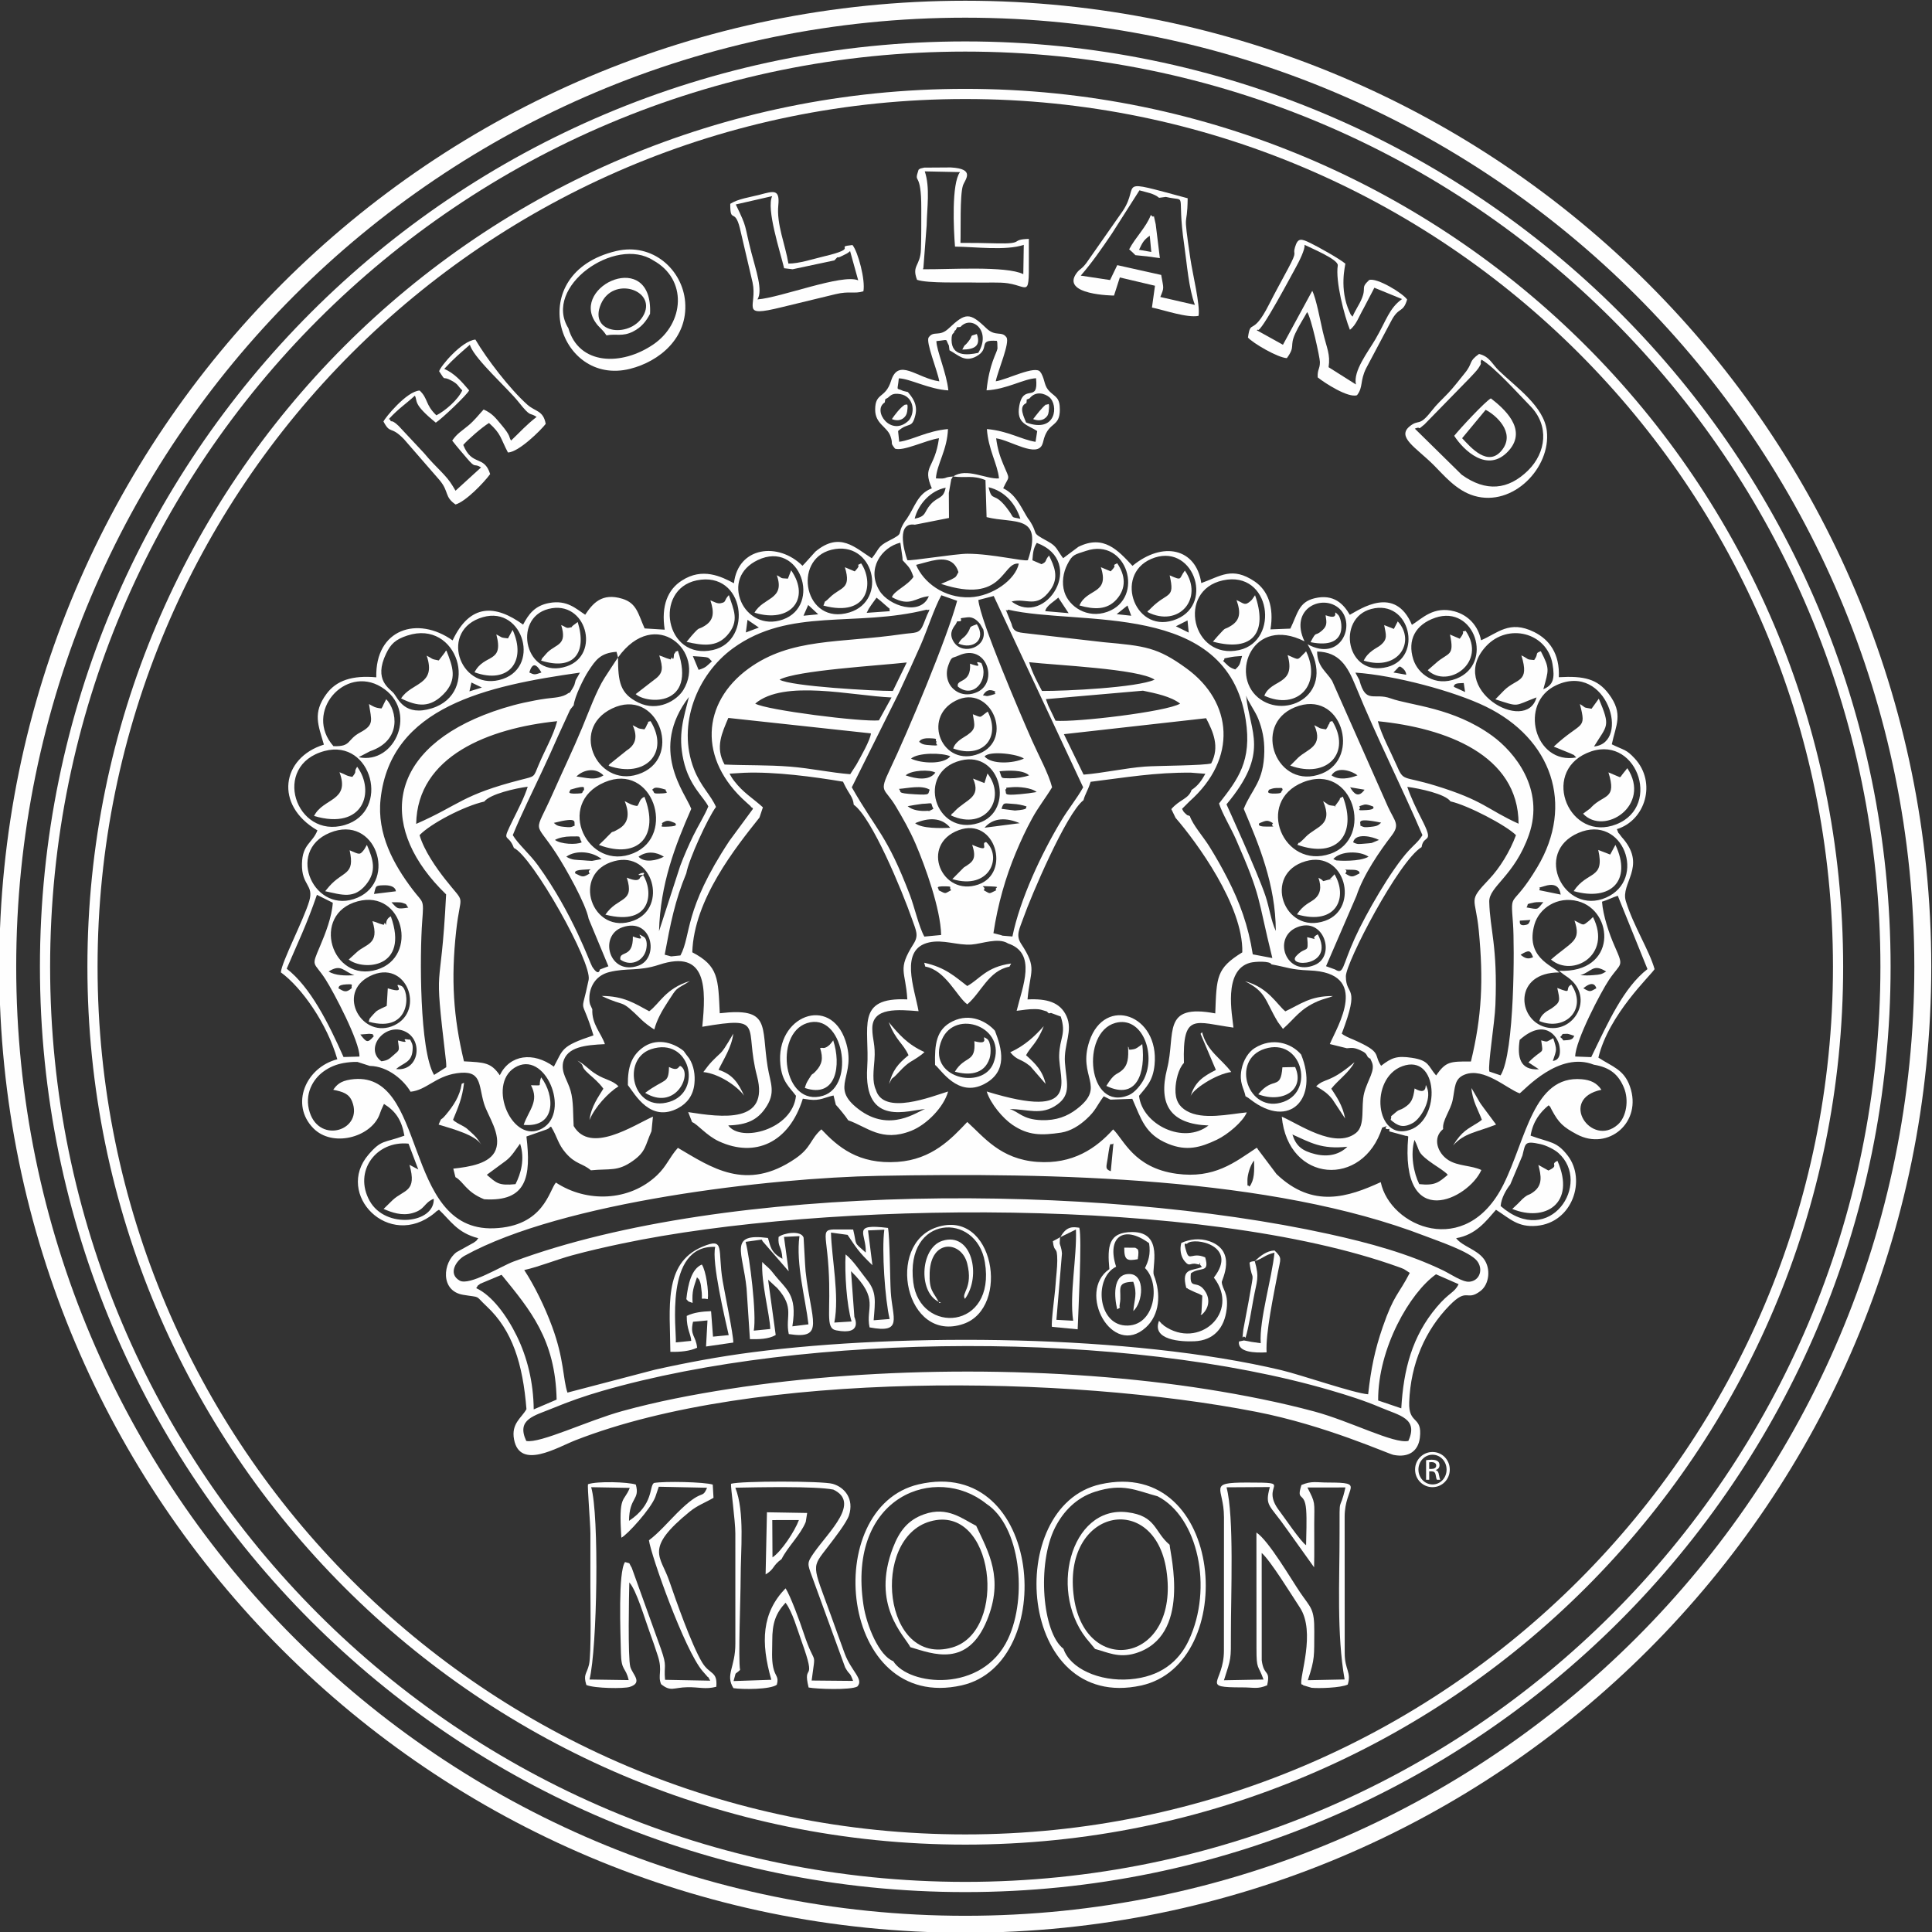 <svg xmlns="http://www.w3.org/2000/svg" xmlns:xlink="http://www.w3.org/1999/xlink" xmlns:xodm="http://www.corel.com/coreldraw/odm/2003" xml:space="preserve" width="100mm" height="100mm" style="shape-rendering:geometricPrecision; text-rendering:geometricPrecision; image-rendering:optimizeQuality; fill-rule:evenodd; clip-rule:evenodd" viewBox="0 0 100 100"><rect x="0" y="0" width="100" height="100" fill="#333333" stroke="none"/> <defs> <style type="text/css"> .fil0 {fill:none} .fil1 {fill:#FEFEFE} .fil2 {fill:#FEFEFE;fill-rule:nonzero} </style> </defs> <g id="Capa_x0020_1">  <rect class="fil0" x="-0.038" y="0.038" width="100" height="100"></rect> <g id="_2074688951184"> <path class="fil1" d="M49.525 47.81c0.021,-0.027 0.052,-0.103 0.063,-0.081l0.56 -0.455 0.084 -0.647c0.302,0.12 0.283,-0.056 0.468,-0.01 0.018,0.004 0.056,0.007 0.072,0.016 0.573,0.319 -0.179,1.945 -1.246,1.177zm-0.265 -1.161c0.329,-0.355 0.239,-0.335 0.813,-0.378 -0.133,0.637 -0.134,0.693 -0.749,0.866l-0.064 -0.488zm0 0l-48.335 -46.123 48.335 46.123z"></path> <path class="fil1" d="M49.962 4.599c25.095,0 45.439,20.344 45.439,45.439 0,25.095 -20.344,45.439 -45.439,45.439 -25.095,0 -45.438,-20.344 -45.438,-45.439 0,-25.095 20.343,-45.439 45.438,-45.439zm0 0.526c24.804,0 44.912,20.108 44.912,44.912 0,24.804 -20.108,44.912 -44.912,44.912 -24.804,0 -44.912,-20.108 -44.912,-44.912 0,-24.804 20.108,-44.912 44.912,-44.912z"></path> <path class="fil1" d="M49.962 2.67c26.161,0 47.368,21.208 47.368,47.368 0,26.161 -21.208,47.368 -47.368,47.368 -26.161,0 -47.368,-21.208 -47.368,-47.368 0,-26.161 21.208,-47.368 47.368,-47.368zm0 -0.526c26.451,0 47.895,21.443 47.895,47.895 0,26.451 -21.443,47.895 -47.895,47.895 -26.451,0 -47.895,-21.443 -47.895,-47.895 0,-26.451 21.443,-47.895 47.895,-47.895z"></path> <path class="fil1" d="M49.962 0.038c27.614,0 50,22.386 50,50 0,27.614 -22.386,50 -50,50 -27.614,0 -50,-22.386 -50,-50 0,-27.614 22.386,-50 50,-50zm0 0.877c27.13,0 49.123,21.993 49.123,49.123 0,27.13 -21.993,49.123 -49.123,49.123 -27.13,0 -49.123,-21.993 -49.123,-49.123 0,-27.13 21.993,-49.123 49.123,-49.123z"></path> <path class="fil1" d="M27.239 74.584c-0.526,-1.133 0.415,-1.3 1.366,-1.693 0.851,-0.352 1.652,-0.633 2.565,-0.897 10.59,-3.059 27.108,-3.124 37.7,-0.031 0.875,0.255 1.756,0.534 2.574,0.883 0.989,0.423 1.985,0.564 1.452,1.736 -0.75,0.165 -2.99,-1.019 -4.88,-1.527 -1.765,-0.474 -3.67,-0.851 -5.516,-1.144 -7.686,-1.218 -17.028,-1.224 -24.741,-0.022 -1.876,0.292 -3.726,0.645 -5.548,1.147 -1.791,0.493 -4.254,1.687 -4.972,1.548zm45.29 -1.689l-1.197 -0.406c-0.012,-2.709 1.646,-5.578 2.996,-6.532l1.168 0.512c-0.219,0.457 -0.479,0.411 -1.13,1.184 -1.276,1.515 -1.719,3.225 -1.836,5.242zm-46.567 -6.911c1.482,1.821 2.784,3.346 2.849,6.459l-1.186 0.507c-0.015,-1.415 -0.339,-2.703 -0.878,-3.803 -0.521,-1.062 -1.291,-2.105 -2.099,-2.473 0.217,-0.305 -0.048,-0.016 0.214,-0.23l1.1 -0.46zm1.173 -0.247c0.769,-0.171 1.657,-0.537 2.478,-0.761 0.843,-0.23 1.699,-0.425 2.584,-0.611 10.512,-2.216 30.033,-2.451 40.208,1.22 0.048,0.017 0.191,0.068 0.265,0.105l0.3 0.193c-0.595,1.153 -0.815,1.11 -1.4,2.802 -0.412,1.193 -0.608,2.164 -0.755,3.483 -0.744,-0.055 -3.446,-1 -4.508,-1.252 -7.755,-1.84 -19.53,-1.939 -27.359,-0.924 -1.724,0.223 -3.389,0.534 -5.048,0.903l-4.529 1.186c-0.239,-0.716 -0.164,-1.706 -0.791,-3.409 -0.382,-1.037 -0.916,-2.125 -1.444,-2.933zm18.34 -4.876c9.012,-0.17 20.339,0.045 28.285,3.114 0.667,0.258 2.298,0.801 2.686,1.282 0.346,0.429 0.149,1.041 -0.394,1.085 -0.358,0.029 -0.985,-0.408 -1.353,-0.585 -1.805,-0.869 -3.797,-1.419 -5.93,-1.887 -12.045,-2.643 -31.124,-2.687 -42.192,1.429 -0.625,0.232 -2.285,1.268 -2.784,0.985 -0.629,-0.356 -0.177,-1.049 0.26,-1.29 5.073,-2.796 15.805,-4.028 21.423,-4.133zm32.697 0.443l0.627 -1.489c0.163,-0.646 0.098,-0.779 0.937,-0.595 0.318,0.07 0.739,0.291 0.923,0.455 1.764,1.566 -0.435,4.97 -2.986,2.75 0.033,-0.419 0.284,-0.842 0.499,-1.12zm-13.499 0.115c-0.102,-0.157 -0.107,0.137 -0.106,-0.345 0.001,-0.255 0.137,-0.761 0.344,-1.006 0.013,0.538 0.026,0.998 -0.238,1.352zm-38.487 -1.34c0.323,-0.248 0.492,-0.567 0.734,-0.884 0.262,0.801 0.035,1.563 -0.237,2.096 -0.883,0.092 -0.995,-0.067 -1.486,-0.484l0.989 -0.728zm31.308 0.544c-0.32,-0.119 -0.222,-0.229 -0.158,-0.685 0.15,-1.06 0.123,-0.579 0.295,-0.758l-0.137 1.443zm16.453 -0.543c0.178,0.136 0.335,0.232 0.512,0.353 0.093,0.063 0.188,0.126 0.289,0.204 0.125,0.097 0.126,0.102 0.189,0.17 -0.461,0.384 -0.645,0.573 -1.477,0.483 -0.282,-0.562 -0.473,-1.524 -0.246,-2.291 0.298,0.597 0.123,0.615 0.733,1.081zm-52.752 0.212c0.404,1.421 -0.284,1.271 -0.876,1.828l-0.464 0.454c0.418,0.182 0.944,0.371 1.496,0.215 0.671,-0.19 0.565,-0.514 1.099,-0.742 0.06,1.275 -2.494,1.592 -3.317,0.11 -0.854,-1.537 0.348,-3.133 2.013,-2.962l0.504 1.336 -0.453 -0.239zm45.699 -1.571c0.941,0.417 1.497,0.778 2.845,0.634 -0.363,0.36 -0.925,0.56 -1.656,0.384 -0.686,-0.166 -1.003,-0.424 -1.188,-1.017zm5.69 -3.534c1.861,-0.681 2.025,2.73 0.4,3.292 -1.794,0.62 -2.128,-2.66 -0.4,-3.292zm-45.803 -0.003c1.547,-0.723 2.822,2.596 1.14,3.294 -1.519,0.629 -2.761,-2.536 -1.14,-3.294zm30.944 -2.236c1.384,-0.384 2.128,1.588 1.494,2.89 -0.145,0.297 -0.48,0.716 -0.793,0.846 -2.131,0.885 -2.503,-3.236 -0.7,-3.736zm-15.961 0.011c1.88,-0.619 2.55,3.231 0.837,3.755 -2.059,0.629 -2.565,-3.186 -0.837,-3.755zm36.893 0.866c1.263,-1.129 1.97,-0.226 2.063,0.337 0.125,0.754 -0.316,0.737 -0.346,0.754 0.207,-0.615 0.219,-0.559 0.022,-1.179 -0.027,0.01 -0.062,0.035 -0.076,0.043 -0.3,0.148 -0.19,0.165 -0.548,0.07 0.112,0.808 0.122,0.347 -0.659,1.14l0.541 0.356c-0.987,0.063 -1.129,-0.636 -0.996,-1.521zm-58.917 1.106c-0.905,-0.651 0.176,-2.037 1.227,-1.542 0.97,0.456 0.715,2.091 -0.468,1.944 0.384,-0.329 0.811,-0.334 0.856,-0.974 0.012,-0.171 0.015,-0.276 -0.067,-0.431 -0.102,-0.192 -0.027,-0.097 -0.161,-0.122 -0.502,-0.095 0.288,0.269 -0.53,0.048 0.07,0.554 0.112,0.465 -0.239,0.77 -0.207,0.18 -0.283,0.265 -0.617,0.308zm-1.091 -1.385c0.006,-0.002 0.464,-0.037 0.465,-0.037 0.339,0.036 0.08,-0.005 0.239,0.119 -0.333,0.383 -0.38,0.325 -0.704,-0.082zm62.107 0.13c0.212,-0.194 -0.016,-0.149 0.369,-0.167 0.049,-0.002 0.311,0.091 0.359,0.108 -0.05,0.056 -0.041,0.202 -0.356,0.22 -0.372,0.021 -0.096,0.049 -0.372,-0.16zm-61.605 -3.155c1.88,-0.926 2.881,1.78 1.262,2.546 -1.65,0.78 -3.054,-1.663 -1.262,-2.546zm62.803 0.632c0.58,-0.491 0.666,-0.005 0.672,0 -0.323,0.175 -0.309,0.213 -0.672,0zm-29.782 -2.321c1.515,0.499 0.752,2.229 0.45,3.487 0.298,-0.036 0.625,-0.093 0.923,-0.088 0.217,0.004 0.259,0.005 0.462,0.068 0.271,0.083 0.124,0.023 0.28,0.152l0.114 -0.021 0.504 0.186c0.295,0.919 -0.06,1.092 -0.083,2.009 -0.032,1.279 1.22,3.395 -3.75,1.87 0.203,0.649 0.852,1.401 1.333,1.726 0.821,0.555 1.483,0.556 2.522,0.402 0.506,-0.082 0.95,-0.376 1.297,-0.692 0.5,-0.456 0.527,-0.678 0.904,-1.187l0.348 0.173 1.132 -0.043c0.47,1.063 0.659,1.841 1.856,2.33 0.957,0.391 1.669,0.194 2.522,-0.213 0.549,-0.262 1.347,-0.924 1.547,-1.415 -0.931,0.091 -2.278,0.407 -3.113,-0.075 -0.392,-0.227 -0.596,-0.556 -0.579,-1.139 0.012,-0.41 0.146,-1.042 0.439,-1.344 -0.081,-2.649 0.59,-2.096 2.563,-1.83 -0.056,-0.622 -0.555,-2.976 0.865,-3.357 0.238,-0.064 1.035,-0.105 1.102,0.085 0.815,0.145 0.988,0.276 1.957,0.313 3.207,0.12 1.446,2.899 1.064,3.811l0.88 0.217c0.279,-0.026 0.389,-0.036 0.69,0.1 0.287,0.13 0.3,0.175 0.398,0.357 0.263,0.225 0.01,-0.142 0.197,0.236 0.221,0.449 -0.213,0.942 -0.389,1.63 -0.179,0.702 0.079,1.666 -0.423,2.063 -1.092,0.864 -2.988,-0.485 -3.839,-0.844 0.317,3.432 4.206,3.703 5.196,0.566 0.478,-0.154 0.088,-0.05 0.196,0.061 0.219,0.075 0.167,-0.117 0.175,0.135l0.878 0.238c0.018,-0.03 0.068,0.015 0.1,0.028 -0.441,5.005 3.123,3.235 3.785,1.733 -0.512,-0.243 -1.21,-0.194 -1.709,-0.514 -0.565,-0.361 -0.836,-1.152 -0.269,-1.606 -0.06,-0.433 0.383,-0.964 0.493,-1.503 0.132,-0.649 0.072,-1.097 0.618,-1.314 1.004,-0.399 2.21,0.748 2.851,0.969 0.252,-0.173 2.035,-2.199 3.838,-1.483 0.849,0.141 1.272,0.516 1.552,1.175 0.282,0.664 0.128,1.538 -0.311,1.926 -1.371,1.211 -3.096,-1.339 -0.849,-1.803 -0.239,-0.353 -0.548,-0.505 -1.021,-0.546 -2.51,-0.215 -2.871,3.097 -4.055,5.461 -1.942,3.877 -5.866,2.177 -6.346,-0.134 -1.677,0.767 -3.508,1.388 -5.396,-0.419l-0.967 -1.286c-0.009,-0.044 -0.039,-0.051 -0.061,-0.073 -1.132,0.751 -2.19,1.613 -4.152,1.343 -2.213,-0.305 -2.728,-1.781 -3.275,-2.295 -0.875,0.973 -2.083,1.818 -3.938,1.681 -1.9,-0.141 -2.754,-1.291 -3.613,-2.065 -0.824,0.873 -1.827,1.943 -3.612,2.066 -2.024,0.14 -3.088,-0.781 -3.939,-1.685 -0.591,0.524 -0.51,0.937 -1.34,1.508 -2.557,1.758 -4.383,0.446 -6.087,-0.55 -0.453,0.509 -0.57,0.935 -1.085,1.424 -1.432,1.356 -3.638,1.42 -5.228,0.373 -0.352,0.399 -0.621,2.273 -3.215,2.367 -4.792,0.173 -3.38,-8.302 -7.409,-7.701 -0.554,0.083 -0.729,0.291 -0.902,0.531 0.505,0.104 0.816,0.198 0.979,0.61 0.585,1.478 -1.661,2.211 -2.194,0.563 -0.304,-0.941 0.169,-1.727 0.712,-2.119 0.321,-0.232 0.655,-0.367 1.035,-0.437 0.201,-0.037 0.522,-0.071 0.724,-0.057l0.635 0.205c0.967,0.013 1.792,0.778 2.111,1.336 0.814,-0.08 1.285,-0.79 2.377,-0.954 1.327,-0.2 1.126,0.573 1.424,1.563 0.196,0.651 0.919,1.598 0.604,2.405 -0.278,0.711 -1.36,0.877 -2.193,0.967l0.111 0.441c0.412,0.218 0.543,0.766 1.487,1.144 2.22,0.142 2.435,-1.182 2.188,-3.248l1.04 -0.364c0.021,-0.012 0.147,-0.064 0.157,-0.097 0.012,-0.038 0.052,-0.035 0.08,-0.048 0.333,0.543 0.344,0.885 0.757,1.362 0.515,0.595 0.869,0.523 1.302,0.897 1.009,-0.099 1.379,0.073 2.167,-0.484 0.688,-0.487 0.631,-0.782 0.969,-1.538l0.076 -0.757c-0.997,0.446 -3.244,1.963 -4.104,0.485 -0.037,-0.592 0.001,-1.263 -0.158,-1.825 -0.151,-0.537 -0.496,-0.918 -0.388,-1.47 0.2,-0.81 1.158,-0.893 2.163,-0.942 -0.195,-0.579 -0.689,-1.035 -0.651,-1.803l-0.118 -0.26c-0.008,-0.032 -0.017,-0.067 -0.023,-0.102 -0.015,-0.091 -0.016,-0.241 -0.008,-0.334 0.051,-0.575 0.391,-1.069 1.019,-1.228 0.933,-0.236 1.513,-0.028 2.584,-0.382 2.496,-0.825 2.435,1.23 2.237,3.21 3.304,-0.562 2.149,-0.044 2.834,2.557 0.651,2.471 -1.82,2.133 -3.563,1.861l0.203 0.517c0.285,0.108 0.736,0.693 1.387,0.994 1.863,0.862 3.635,0.084 4.343,-2.207l0.342 0.05c0.555,0.068 0.801,-0.121 1.248,-0.215l0.119 0.481c0.15,0.159 0.519,0.606 0.641,0.804 0.977,0.334 1.723,1.153 3.262,0.542 0.806,-0.32 1.688,-1.229 1.908,-2.034 -0.821,0.248 -3.35,1.273 -3.74,-0.092 -0.198,-0.416 -0.112,-1.02 -0.072,-1.541 0.06,-0.795 -0.108,-1.044 -0.112,-1.619 -0.007,-1.129 1.369,-0.982 2.395,-0.905 -0.217,-1.202 -1.008,-3.213 0.546,-3.559 0.736,-0.164 1.467,0.163 2.201,0.11 0.537,-0.039 1.368,-0.375 1.878,-0.061zm-34.658 2.321c0.046,-0.044 -0.059,-0.178 0.427,-0.203 0.43,-0.022 0.206,0.04 0.27,0.19 -0.306,0.27 -0.408,0.175 -0.697,0.014zm64.283 -0.675c0.595,-0.18 0.649,-0.623 1.338,-0.192 -0.259,0.152 -0.286,0.155 -0.657,0.186 -0.269,0.022 -0.413,0.02 -0.68,0.006zm-64.79 -0.192c0.657,-0.419 0.77,-0.005 1.339,0.194 -0.511,0.024 -0.985,0.015 -1.339,-0.194zm61.698 -0.867c0.465,-0.286 0.504,-0.213 0.647,0.124 -0.269,0.129 -0.431,0.049 -0.647,-0.124zm-11.58 -1.419c1.396,-0.585 2.045,1.482 0.925,1.948 -1.492,0.621 -2.204,-1.413 -0.925,-1.948zm-34.909 -0.004c1.547,-0.536 1.932,1.591 0.832,1.985 -1.526,0.545 -2.074,-1.554 -0.832,-1.985zm48.493 2.337c-0.395,-0.369 -1.769,-0.802 -1.284,-2.488 0.235,-0.818 1.171,-1.483 2.25,-1.198 1.881,0.497 2.047,3.731 -0.982,3.601 0.027,0.025 0.065,0.052 0.087,0.069l0.17 0.13c0.1,0.073 0.137,0.091 0.236,0.165 1.376,1.036 0.267,2.936 -1.196,2.552 -1.466,-0.386 -1.655,-2.839 0.719,-2.83zm-62.192 -3.682c2.37,-0.632 3.172,2.875 0.997,3.537 -2.362,0.72 -3.459,-2.881 -0.997,-3.537zm60.15 1.001l0.547 -0.036c-0.065,0.135 -0.074,0.215 -0.202,0.248 -0.424,0.107 -0.339,-0.175 -0.345,-0.212zm6.605 2.509c-1.234,0.96 -2.025,2.73 -2.91,4.556l-0.829 -0.032c-0.001,-0.802 1.333,-3.353 1.756,-3.979 0.624,-0.921 0.78,-0.61 0.282,-1.74 -0.279,-0.631 -0.598,-1.572 -0.651,-2.294 0.321,-0.097 0.552,-0.228 0.817,-0.307l1.536 3.796zm-70.432 -0.021c0.553,-1.299 1.023,-2.247 1.564,-3.824l0.821 0.41c-0.044,0.723 -0.378,1.587 -0.659,2.246 -0.481,1.126 -0.333,0.762 0.287,1.726 0.401,0.622 1.781,3.231 1.752,3.99l-0.824 0.023c-0.776,-1.745 -1.709,-3.617 -2.942,-4.572zm64.173 -3.172c0.135,-0.206 -0.089,-0.151 0.406,-0.257 0.132,-0.028 0.335,-0.012 0.464,-0.015 -0.349,0.416 -0.235,0.383 -0.87,0.272zm-57.879 0.009c-0.598,0.09 -0.55,0.066 -0.872,-0.274 0.13,-0 0.433,-0.014 0.556,0.024 0.295,0.09 0.162,0.072 0.316,0.25zm10.669 -2.407c2.005,-0.532 2.778,2.398 1.008,3.076 -2.18,0.834 -3.299,-2.468 -1.008,-3.076zm35.775 0.007c2.052,-0.592 2.818,2.441 1.014,3.082 -2.151,0.763 -3.262,-2.433 -1.014,-3.082zm12.367 1.287c0.795,-0.256 0.807,0.355 0.837,0.44l-1.111 -0.228c0.127,-0.231 -0.234,-0.048 0.274,-0.212zm-29.03 0.212c0.201,-0.208 -0.427,-0.229 0.382,-0.196 0.595,0.024 0.124,0.052 0.273,0.196 -0.425,0.204 -0.283,0.2 -0.654,0zm-2.338 0c0.079,-0.078 -0.299,-0.214 0.372,-0.199 0.418,0.01 0.119,0.032 0.283,0.199 -0.366,0.189 -0.234,0.205 -0.656,0zm-28.715 -0.256c0.648,-0.013 0.626,0.311 0.628,0.313l-1.134 0.138c0.116,-0.387 0.022,-0.44 0.506,-0.45zm49.766 -0.611c0.261,-0.278 -0.432,-0.191 0.369,-0.19 0.432,0.001 0.369,0.189 0.37,0.19 -0.38,0.196 -0.398,0.215 -0.739,0zm-39.849 0c0.009,-0.007 -0.146,-0.159 0.365,-0.19 0.831,-0.05 0.151,-0.04 0.381,0.19 -0.338,0.207 -0.355,0.201 -0.746,0zm51.916 -2.097c2.322,-0.999 3.574,2.419 1.43,3.35 -2.155,0.936 -3.788,-2.336 -1.43,-3.35zm-64.621 -0.009c2.377,-0.976 3.501,2.466 1.438,3.358 -2.211,0.957 -3.779,-2.397 -1.438,-3.358zm32.549 -0.134c1.897,-0.701 2.728,2.224 1.012,2.815 -1.901,0.655 -3.036,-2.068 -1.012,-2.815zm19.388 1.497c0.372,-0.433 1.376,-0.434 1.825,-0.124 -0.453,0.272 -1.56,0.209 -1.667,0.193l-0.158 -0.07zm-35.959 -0.124c0.445,-0.323 0.942,-0.236 1.309,0 -0.346,0.195 -1.017,0.338 -1.309,0zm-3.74 0c0.513,-0.367 1.366,-0.263 1.827,0.124l-0.498 0.093c-0.127,0 -0.33,-0.021 -0.465,-0.031 -0.366,-0.026 -0.564,-0 -0.864,-0.186zm40.727 -0.743c0.11,-0.502 0.987,-0.307 1.339,-0.124l-0.378 0.157c-0.042,0.009 -0.264,0.027 -0.319,0.031 -0.369,0.026 -0.404,0.055 -0.643,-0.065zm-41.314 -0.124c0.191,-0.115 0.537,-0.181 0.804,-0.181 0.641,0.001 0.376,-0.053 0.581,0.305 -0.278,0.135 -1.088,0.099 -1.385,-0.124zm41.681 -0.743c0.086,-0.109 -0.366,-0.452 1.083,-0.152 -0.141,0.117 -0.153,0.181 -0.544,0.218 -0.329,0.031 -0.326,0.03 -0.538,-0.066zm-2.967 -2.24c2.61,-1.053 3.722,2.907 1.419,3.7 -2.436,0.838 -3.913,-2.694 -1.419,-3.7zm-2.255 2.116c0.374,-0.152 0.423,-0.175 0.708,0 -0.2,0.204 0.341,0.17 -0.35,0.176 -0.54,0.005 -0.347,-0.168 -0.358,-0.176zm-14.223 0.235c0.455,-0.542 1.15,-0.524 1.819,-0.235l-1.819 0.235zm-3.593 -0.235c0.67,-0.287 1.359,-0.32 1.818,0.237 -0.481,0.026 -1.474,0.048 -1.818,-0.237zm-13.112 0c0.286,-0.179 0.334,-0.15 0.702,0 -0.041,0.033 0.238,0.148 -0.357,0.177 -0.625,0.03 -0.221,-0.047 -0.345,-0.177zm-2.963 -2.119c2.488,-1.06 3.73,2.736 1.505,3.669 -2.372,0.994 -4.103,-2.561 -1.505,-3.669zm-2.097 2.308c-0.387,-0.038 -0.399,-0.101 -0.529,-0.204 1.315,-0.336 1.019,-0.038 1.083,0.139 -0.218,0.095 -0.208,0.099 -0.553,0.065zm41.155 -1.056c0.029,-0.014 0.067,-0.035 0.088,-0.04 0.206,-0.049 0.185,-0.124 0.627,0.04 -0.002,0.003 0.172,0.16 -0.324,0.188 -0.691,0.04 -0.223,-0.035 -0.392,-0.188zm-18.512 0.124c0.103,-0.372 0.177,-0.273 0.579,-0.258 0.236,0.009 0.514,0.064 0.719,0.134 -0.079,0.075 0.163,0.151 -0.604,0.212l-0.695 -0.088zm-3.871 0.106c-0.338,0.021 -0.741,-0.029 -0.988,-0.243 0.013,-0.007 0.669,-0.116 0.746,-0.12 0.67,-0.031 0.387,-0.115 0.587,0.257l-0.144 0.077c-0.383,0.089 0.302,-0.003 -0.201,0.029zm1.765 -2.609c2.086,-0.525 2.816,2.622 0.925,3.236 -2.249,0.73 -3.297,-2.639 -0.925,-3.236zm32.401 -0.383c2.515,-1.105 3.946,2.733 1.529,3.686 -2.413,0.951 -3.93,-2.63 -1.529,-3.686zm-65.329 -0.109c2.446,-0.647 3.438,3.125 1.042,3.832 -2.542,0.75 -3.833,-3.094 -1.042,-3.832zm58.271 2.609c0.904,0.203 2.884,1.241 3.391,1.748 -0.317,0.866 -0.859,1.719 -1.376,2.266 -1.145,1.211 -0.721,0.878 -0.548,2.682 0.244,2.535 0.162,4.427 -0.408,6.768 -1.092,-0.004 -1.293,-0.001 -1.802,0.722 -0.421,-0.479 -0.342,-0.776 -1.255,-0.913 -0.766,-0.115 -1.041,-0.013 -1.592,0.414 -0.408,-0.61 0.088,-0.684 -1.419,-1.349 -0.148,-0.065 -0.217,-0.086 -0.351,-0.154 -0.159,-0.081 -0.179,-0.094 -0.266,-0.162 0.983,-2.594 0.213,-1.886 0.212,-2.97 -0.001,-0.706 2.736,-5.972 3.92,-6.685 0.104,-0.707 0.701,-0.087 -0.009,-1.468 -0.252,-0.49 -0.558,-1.13 -0.732,-1.651 0.633,0.084 1.973,0.368 2.235,0.752zm-4.446 -0.604c-0.314,0.44 -0.548,0.222 -0.747,-0.125l0.747 0.125zm-4.946 0c0.12,-0.037 0.196,-0.08 0.362,-0.087 0.491,-0.021 0.254,0.031 0.353,0.087 -0.146,0.135 0.018,0.184 -0.365,0.2 -0.61,0.024 -0.327,-0.176 -0.35,-0.2zm-13.652 0c0.193,-0.121 -0.198,-0.086 0.388,-0.132 0.288,-0.023 0.965,0.02 1.238,0.254 -0.292,0.048 -0.553,0.085 -0.863,0.111 -0.931,0.079 -0.666,-0.021 -0.763,-0.234zm-3.911 0c-0.109,0.22 0.083,0.287 -0.767,0.238 -1.012,-0.059 -0.647,-0.123 -0.829,-0.278 0.47,-0.038 1.192,-0.211 1.596,0.04zm-14.367 0c0.115,-0.068 0.078,-0.199 0.714,0 -0.097,0.099 0.337,0.184 -0.358,0.198 -0.363,0.007 -0.197,-0.049 -0.356,-0.198zm-4.238 0c0.953,-0.294 0.646,-0.048 0.725,0 -0.185,0.173 0.03,0.181 -0.354,0.2 -0.676,0.033 -0.318,-0.148 -0.37,-0.2zm-2.913 3.017c0.941,0.43 4.052,5.921 3.865,6.827 -0.415,2.015 -0.415,0.685 0.25,2.872 -1.715,0.567 -1.559,0.724 -2.05,1.618 -1.06,-0.776 -2.274,-0.631 -2.799,0.446 -0.454,-0.662 -0.788,-0.664 -1.854,-0.72 -0.551,-2.299 -0.677,-4.248 -0.404,-6.745 0.23,-2.106 0.542,-1.266 -0.572,-2.685 -0.446,-0.568 -1.083,-1.464 -1.322,-2.278 0.567,-0.595 2.297,-1.502 3.348,-1.738 0.313,-0.394 1.62,-0.688 2.25,-0.769 -0.166,0.54 -0.508,1.195 -0.739,1.664 -0.663,1.352 -0.296,0.654 0.025,1.508zm43.66 -3.759c-0.431,0.167 -0.961,0.262 -1.344,0 0.308,-0.525 1.141,-0.183 1.344,0zm-8.588 0.757c-0.156,0.469 -0.61,0.482 -1.047,0.989l0.219 0.452c1.07,1.232 3.511,4.551 3.455,6.962 -1.346,0.831 -1.33,1.264 -1.4,3.16 -2.802,-0.525 -2.034,1.054 -2.493,2.864 -0.474,1.87 0.184,2.864 2.144,2.938 -1.281,1.002 -3.424,-0.033 -3.597,-1.535 0.373,-0.458 0.721,-0.763 0.804,-1.604 0.257,-2.595 -2.573,-3.6 -3.372,-1.228 -0.635,1.885 0.916,2.32 -0.669,3.527 -0.472,0.36 -1.043,0.591 -1.814,0.564 -0.99,-0.034 -1.168,-0.442 -1.643,-0.573 0.901,-0.009 1.638,0.363 2.464,-0.238 0.742,-0.54 0.469,-1.153 0.395,-2.175 -0.068,-0.945 0.433,-1.644 0.077,-2.407 -0.331,-0.71 -1.006,-0.906 -2.013,-0.856 0.126,-1.506 0.526,-1.577 -0.329,-2.877 -0.296,-0.451 -0.088,-0.764 0.121,-1.36 0.376,-1.073 2.215,-5.401 3.104,-6.075 0.091,-0.341 0.213,-0.458 0.371,-0.952 1.774,-0.22 3.36,-0.493 5.197,-0.473l0.741 0.058c-0.2,0.349 -0.365,0.605 -0.716,0.839zm-23.153 -0.891c1.579,-0.064 3.598,0.206 5.113,0.461 0.018,0.03 0.034,0.073 0.045,0.096 0.275,0.576 0.469,0.675 0.51,1.096 0.933,0.657 2.497,4.437 3.019,5.926 0.211,0.602 0.354,0.838 0.078,1.274 -0.859,1.358 -0.413,1.368 -0.324,2.877 -2.727,-0.13 -1.941,1.478 -2.075,3.506 -0.211,3.175 2.216,2.192 2.996,2.173 -0.382,0.095 -1.807,1.262 -3.453,-0.002 -1.542,-1.184 -0.05,-1.663 -0.668,-3.53 -0.791,-2.391 -3.63,-1.293 -3.37,1.229 0.091,0.884 0.45,1.139 0.807,1.613 -0.181,1.758 -2.865,2.434 -3.505,1.533 0.984,-0.023 1.503,-0.299 1.906,-0.869 0.585,-0.829 0.272,-1.298 0.131,-2.174 -0.341,-2.12 0.18,-3.072 -2.477,-2.762 -0.084,-1.795 -0.059,-2.445 -1.422,-3.155 0.083,-2.739 2.258,-5.438 3.477,-6.973l0.178 -0.531c-0.521,-0.474 -1.011,-0.746 -1.48,-1.357 -0.142,-0.185 -0.155,-0.227 -0.248,-0.385l0.762 -0.046zm-8.686 0.191c0.378,-0.367 0.996,-0.471 1.399,-0.057 -0.417,0.282 -0.881,0.124 -1.399,0.057zm23.431 -0.057c-0.27,0.095 -0.671,0.158 -0.982,0.152 -0.54,-0.01 -0.396,0.024 -0.551,-0.365 0.431,-0.042 1.202,-0.088 1.534,0.213zm-6.391 0c0.303,-0.277 1.262,-0.31 1.539,-0.143 -0.327,0.444 -1.005,0.326 -1.539,0.143zm6.12 -0.867c-0.547,0.252 -1.674,0.316 -2.034,-0.113 0.274,-0.318 1.758,-0.115 2.034,0.113zm-5.841 0c0.364,-0.324 1.63,-0.306 2.032,-0.12 -0.343,0.436 -1.501,0.376 -2.032,0.12zm-15.475 -2.594c2.317,-1.114 3.66,2.414 1.547,3.33 -2.214,0.961 -3.829,-2.233 -1.547,-3.33zm35.336 -0.061c2.423,-0.991 3.455,2.614 1.401,3.429 -2.313,0.917 -3.649,-2.509 -1.401,-3.429zm-19.44 1.788c0.002,-0.001 0.053,-0.201 0.509,-0.187 0.596,0.018 0.24,0.058 0.4,0.187 -0.163,0.135 0.389,0.243 -0.513,0.158 -0.281,-0.027 -0.323,-0.118 -0.396,-0.158zm14.852 -1.223c0.36,0.692 0.718,1.474 0.264,2.337 -0.335,0.117 -2.794,0.117 -3.433,0.166 -1.045,0.08 -2.132,0.332 -3.173,0.416l-1.019 -2.094 7.36 -0.826zm-12.963 -0.908c1.801,-0.912 3.06,2.003 1.214,2.742 -1.887,0.755 -2.989,-1.843 -1.214,-2.742zm-11.961 3.304c-0.505,-0.888 -0.12,-1.659 0.194,-2.412l7.382 0.8c-0.032,0.348 -0.535,1.222 -0.754,1.619l-0.319 0.494c-1.013,-0.079 -2.043,-0.306 -3.097,-0.391 -1.182,-0.095 -2.253,-0.057 -3.405,-0.11zm41.096 3.063c-1.648,-0.748 -1.785,-1.198 -4.302,-1.97 -1.734,-0.532 -1.629,-0.182 -2.02,-1.077 -0.316,-0.723 -0.757,-1.51 -0.962,-2.258 3.518,0.348 7.279,1.747 7.285,5.305zm-57.059 0.01c0.06,-3.515 3.773,-4.957 7.298,-5.316 -0.192,0.741 -0.665,1.551 -0.962,2.269 -0.265,0.639 -0.174,0.574 -0.868,0.751 -3.138,0.802 -3.195,1.301 -5.468,2.296zm17.548 -6.226c1.486,-1.266 5.001,-0.407 7.057,-0.318l-0.654 1.186c-0.897,0.087 -5.827,-0.531 -6.403,-0.869zm20.074 -0.668c0.661,0.136 1.44,0.297 1.921,0.668 -0.702,0.422 -5.407,0.975 -6.449,0.886l-0.38 -0.792 -0.119 -0.325 5.028 -0.438zm6.337 10.621c-0.392,-1.181 -2.016,-4.735 -2.017,-4.739 2.257,-2.695 1.211,-3.711 1.014,-5.63 0.094,0.305 0.466,0.791 0.629,1.2 0.207,0.52 0.324,1.054 0.314,1.694 -0.025,1.591 -0.654,1.939 -1.064,2.969 0.781,1.852 1.649,3.902 1.66,6.319 -0.244,-0.512 -0.332,-1.199 -0.535,-1.812zm-29.72 -4.507c-0.328,-0.851 -2.198,-3.075 -0.121,-5.791 -0.273,1.094 -0.58,1.948 -0.281,3.281 0.298,1.329 1.06,1.911 1.284,2.386 -0.189,0.471 -0.532,1.008 -0.787,1.532 -0.225,0.463 -0.476,1.034 -0.668,1.547l-1.096 3.377c0.068,-2.452 0.829,-4.418 1.669,-6.333zm45.81 -2.66c-2.155,0.399 -3.021,-2.828 -1.026,-3.744 2.618,-1.202 3.854,3 1.942,3.177 0.691,-1.123 0.869,-1.002 0.248,-2.474l-0.376 0.521c-0.493,-0.083 -0.256,-0.036 -0.604,-0.244 0.36,1.385 0.088,0.859 -1.351,2.204l0.864 0.352c0.285,0.149 0.066,-0.02 0.302,0.21zm-64.331 -0.584c-1.549,-1.751 0.589,-4.214 2.474,-3.063 1.949,1.19 0.73,4.043 -1.171,3.635l0.594 -0.31c1.662,-0.562 1.392,-2.109 0.836,-2.693l-0.118 0.227c-0.082,0.161 -0.017,0.077 -0.13,0.253 -0.349,-0.034 -0.421,-0.107 -0.645,-0.228 0.126,0.852 0.285,1.072 -0.454,1.469 -0.711,0.381 -0.441,0.743 -1.387,0.711zm33.618 -2.629c0.142,-0.227 0.298,-0.365 0.651,-0.193 -0.169,0.187 0.265,0.034 -0.257,0.192 -0.243,0.073 -0.202,0.017 -0.395,0.002zm24.886 -0.639l0.071 0.467 -0.582 -0.268c0.005,-0.212 0.263,-0.181 0.51,-0.198zm-51.361 -0.026l0.54 0.26 -0.644 0.198 0.104 -0.458zm7.587 -1.297c1.929,-2.685 4.574,-0.291 3.384,1.677 -0.338,0.559 -1.326,1.146 -2.322,0.663 -0.96,-0.465 -1.06,-1.068 -1.062,-2.34zm-10.898 -1.136c2.589,-0.849 3.778,2.983 1.262,3.768 -1.397,0.436 -1.74,-0.48 -1.962,-0.765 -0.198,-0.255 -1.084,-0.669 -0.399,-2.078 0.236,-0.486 0.471,-0.72 1.098,-0.926zm28.518 1.041c1.472,-0.678 2.088,1.378 0.978,1.884 -0.717,0.327 -1.312,-0.062 -1.496,-0.526 -0.102,-0.256 -0.116,-0.554 -0.006,-0.856 0.179,-0.491 0.185,-0.346 0.524,-0.503zm22.867 0.566c0.058,0.041 0.297,0.167 0.311,0.424l-0.662 -0.116 0.251 -0.262c0.013,-0.048 0.067,-0.03 0.1,-0.046zm-2.113 0.703l-0.209 -0.389c2.026,0.136 5.108,0.958 6.748,1.756 3.417,1.663 4.602,5.076 2.672,8.309 -1.354,2.268 -1.396,1.125 -1.261,2.927 0.079,1.06 0.091,6.694 -0.643,7.854l-0.582 -0.198c-0.086,-0.328 0.278,-2.512 0.314,-3.444 0.12,-3.078 -0.283,-3.88 -0.319,-5.344 -0.02,-0.793 1.306,-1.324 2.055,-3.468 0.831,-2.377 -0.757,-4.288 -1.896,-5.118 -2.032,-1.48 -4.23,-1.568 -5.26,-1.94 -0.875,-0.316 -1.282,0.319 -1.621,-0.944zm-40.568 0.006c-0.074,0.266 -0.034,0.206 -0.171,0.441 -0.177,0.303 -0.152,0.187 -0.196,0.221 -0.319,0.239 -0.75,0.233 -1.149,0.287 -0.389,0.053 -0.767,0.127 -1.157,0.212 -0.722,0.158 -1.457,0.392 -2.084,0.64 -5.12,2.031 -5.385,5.965 -1.947,9.283 -0.284,5.654 -0.667,2.998 -0.01,8.599 0.021,0.176 0.015,0.182 0.018,0.346l-0.631 0.4c-0.76,-1.259 -0.744,-6.239 -0.614,-7.959 0.088,-1.172 0.059,-0.906 -0.486,-1.622 -0.995,-1.308 -1.865,-2.889 -1.669,-4.695 0.519,-4.795 5.506,-5.867 10.319,-6.548l-0.223 0.394zm-1.771 -0.401c-0.35,0.123 -0.365,0.125 -0.626,0 0.171,-0.575 0.388,-0.411 0.626,0zm25.909 0.955c-0.233,-0.446 -0.506,-0.939 -0.665,-1.488 1.378,0.158 5.675,0.342 6.495,0.904 -0.921,0.413 -4.6,0.59 -5.83,0.584zm-13.583 -0.584c0.87,-0.48 5.146,-0.728 6.583,-0.89l-0.719 1.474c-0.976,0.003 -5.289,-0.239 -5.864,-0.584zm23.94 -1.226c-0.132,0.417 -0.076,0.445 -0.354,0.697 -0.341,-0.108 -0.391,-0.221 -0.628,-0.441 0.202,-0.178 -0.19,-0.082 0.456,-0.207 0.138,-0.026 0.382,-0.036 0.526,-0.05zm-28.131 0.718l-0.296 -0.711c0.956,0.066 0.731,0.037 0.986,0.269 -0.255,0.221 -0.284,0.324 -0.69,0.442zm-4.869 0.419c-0.413,0.642 -0.853,1.845 -1.151,2.56 -0.484,1.163 -1.017,2.266 -1.53,3.425 -0.985,2.222 -0.979,1.312 0.193,3.121 0.468,0.722 1.518,2.572 1.667,3.361l1.022 2.457 -0.438 0.165c-0.009,0.004 -0.053,0.399 -0.402,-0.147 -0.117,-0.183 -0.992,-2.733 -2.811,-5.247 -0.427,-0.59 -1.025,-1.095 -1.299,-1.559 0.463,-1.133 1.047,-2.293 1.562,-3.404 0.257,-0.553 0.519,-1.118 0.771,-1.702l0.629 -1.372c0.015,-0.024 0.046,-0.063 0.059,-0.082l0.132 -0.161c0.049,-0.455 0.524,-1.411 0.758,-1.767 0.372,-0.565 0.616,-0.944 1.46,-1l0.077 0.292c-0.019,0.013 -0.632,0.956 -0.699,1.06zm42.995 -3.115c2.05,-0.698 3.05,2.38 1.099,3.151 -1.112,0.439 -1.994,-0.246 -2.232,-0.997 -0.32,-1.008 0.114,-1.806 1.133,-2.153zm-5.185 18.203l-0.465 -0.168 1.572 -3.635c0.368,-1.111 1.215,-2.332 1.818,-3.117 0.453,-0.589 0.172,-0.729 -0.185,-1.501l-2.889 -6.517c-0.293,-0.478 -0.771,-0.732 -0.777,-1.517 1.144,0.026 1.569,0.747 1.994,1.787 1.106,2.708 2.372,5.174 3.457,7.716 -0.209,0.342 -0.394,0.459 -0.713,0.804 -0.894,0.971 -2.205,3.251 -2.783,4.52 -0.676,1.484 -0.571,1.915 -1.029,1.628zm-44.107 -18.235c2.124,-0.61 3.052,2.724 0.839,3.256 -2.067,0.496 -3.108,-2.604 -0.839,-3.256zm54.537 4.154c-0.524,1.939 -4.683,-0.435 -2.603,-2.658 1.127,-1.205 3.141,-0.708 3.428,0.918 0.139,0.786 0.025,1.105 -0.473,1.317 0.28,-1.013 0.343,-1.055 -0.13,-1.968 -0.331,0.117 -0.094,0.116 -0.343,0.457 -0.449,-0.034 -0.23,-0.03 -0.663,-0.243 0.448,1.445 -0.239,1.164 -0.897,1.815l-0.449 0.461c1.276,0.412 0.927,0.353 2.13,-0.1zm-8.558 -4.576c2.019,-0.534 2.705,2.511 0.843,2.999 -2.14,0.561 -2.658,-2.518 -0.843,-2.999zm-42.585 -0.003c1.962,-0.503 2.725,2.376 0.943,2.972 -2.131,0.713 -2.845,-2.484 -0.943,-2.972zm21.082 0.789c0.132,-0.229 -0.002,-0.119 0.252,-0.157 0.119,-0.142 -0.222,-0.138 0.352,-0.199 0.303,-0.033 0.506,0.159 0.659,0.35l0.163 0.279c0.229,0.922 -1.042,1.355 -1.507,0.678 -0.287,-0.419 -0.106,-0.706 0.081,-0.951zm18.052 0.888c-0.816,-1.71 0.956,-2.488 1.814,-1.684 0.866,0.812 0.07,2.774 -1.656,1.836 1.546,2.568 -1.134,3.948 -2.563,2.756 -1.456,-1.215 -0.273,-4.253 2.404,-2.909zm-6.055 -1.083l0.062 0.63 -0.664 -0.327 0.602 -0.304zm-22.775 -0.031l0.588 0.4 -0.674 0.254 0.086 -0.654zm24.605 -2.042c2.49,-0.543 2.964,3.136 0.844,3.606 -2.438,0.54 -3.254,-3.08 -0.844,-3.606zm-27.234 0c2.502,-0.514 2.933,3.131 0.844,3.603 -2.49,0.562 -3.099,-3.139 -0.844,-3.603zm22.296 1.302l0.194 0.529 -0.754 -0.082 0.56 -0.448zm3.226 10.896c-0.232,-0.103 -0.033,0.04 -0.237,-0.137 -0.117,-0.101 -0.117,-0.163 -0.163,-0.236l0.387 -0.387c2.496,-2.216 2.237,-5.133 -0.15,-6.875 -1.512,-1.103 -2.15,-1.167 -4.301,-1.363l-3.799 -0.437c-0.523,-0.076 -0.861,-0.017 -0.959,-0.497l-0.199 -0.487c-0.197,-0.504 -0.065,-0.098 0.014,-0.264 3.689,0.865 11.338,-0.507 12.301,5.702 0.332,2.139 -0.405,3.08 -1.381,4.332 0.166,0.524 0.617,1.264 0.874,1.849 1.353,3.086 1.081,2.903 1.885,6.151l-1.013 -0.192c-0.233,-1.497 -0.68,-2.702 -1.305,-3.919 -0.306,-0.597 -0.577,-1.075 -0.938,-1.658 -0.312,-0.504 -0.86,-1.117 -1.015,-1.582zm-13.796 -9.913c-0.198,0.505 -0.408,0.4 -1.09,0.499 -3.259,0.476 -5.753,0.176 -7.962,1.788 -2.403,1.754 -2.628,4.69 -0.097,6.925 0.112,0.099 0.11,0.094 0.205,0.185 0.015,0.014 0.055,0.091 0.066,0.07 0.011,-0.022 0.046,0.045 0.065,0.072l-1.224 1.663c-2.384,3.611 -1.954,4.842 -2.531,5.927l-0.485 0.049 -0.331 -0.089c0.298,-1.605 0.537,-2.817 1.118,-4.209 0.133,-0.736 1.123,-2.884 1.538,-3.439 -0.273,-0.625 -0.79,-1.057 -1.141,-1.959 -0.891,-2.29 0.163,-4.899 2.015,-6.248 2.937,-2.139 6.351,-1.071 10.037,-2.006 0.052,0.106 0.258,-0.201 0.019,0.272l-0.199 0.499zm-5.956 -1.011l0.519 0.482 -0.763 0.074 0.244 -0.556zm12.269 0.32c0.046,-0.28 0.48,-0.517 0.676,-0.703l0.534 0.806 -1.21 -0.104zm-8.732 -0.699c0.169,0.131 0.255,0.201 0.43,0.361 0.373,0.343 0.198,0.1 0.256,0.339l-1.196 0.086c0.115,-0.238 0.092,-0.186 0.235,-0.404l0.275 -0.382zm6.524 17.496l-0.088 -0.031 -0.386 -0.098c0.225,-1.492 0.63,-2.902 1.164,-4.177 0.265,-0.631 0.512,-1.165 0.837,-1.76 0.326,-0.598 0.701,-1.061 1.035,-1.614 -0.174,-0.697 -0.7,-1.659 -1.018,-2.377 -0.64,-1.445 -2.698,-6.24 -2.798,-7.318l0.795 -0.207 4.63 9.902c-0.337,0.604 -0.743,1.077 -1.147,1.749 -1.005,1.673 -2.12,4.031 -2.515,5.973l-0.509 -0.042zm-5.36 -12.582c0.389,-0.834 0.747,-1.612 1.123,-2.465 0.327,-0.741 0.697,-1.906 1.068,-2.573l0.817 0.287c-0.521,1.944 -2.553,6.788 -3.482,8.734 -0.585,1.226 -0.281,0.919 0.306,1.903 0.35,0.588 0.724,1.24 1.027,1.945 0.496,1.155 1.296,3.371 1.321,4.715l-0.869 0.083c-0.284,-0.508 -0.511,-1.532 -0.748,-2.153 -1.192,-3.12 -1.698,-3.281 -3.007,-5.574l2.444 -4.902zm13.049 -6.917c2.119,-0.915 3.303,2.278 1.332,3.108 -2.13,0.897 -3.3,-2.259 -1.332,-3.108zm-20.36 0.057c2.204,-1.048 3.32,2.359 1.3,3.077 -1.015,0.361 -1.845,-0.203 -2.154,-0.907 -0.368,-0.837 -0.098,-1.718 0.854,-2.17zm3.816 -0.533c2.179,-0.534 2.953,2.622 0.932,3.242 -2.325,0.714 -2.993,-2.738 -0.932,-3.242zm13.176 0.057c2.131,-0.716 3.067,2.451 1.102,3.155 -1.046,0.374 -1.988,-0.275 -2.221,-1.021 -0.153,-0.488 -0.063,-1.015 0.15,-1.433 0.272,-0.533 0.375,-0.501 0.969,-0.701zm-9.503 0.349l0.008 0.136c0.3,0.339 0.386,0.353 0.561,0.861 -0.317,0.464 -1.003,0.72 -1.116,1.051 0.971,0.525 1.186,0.018 1.912,-0.051 -0.417,1.043 -2.069,0.509 -2.554,-0.284 -0.69,-1.128 0.111,-2.251 1.079,-2.486l0.111 0.773zm0.707 0.378c0.028,-0.013 0.07,-0.021 0.088,-0.025l0.468 -0.125c0.671,-0.184 1.382,-0.288 1.635,0.522 -0.158,0.285 -0.094,0.23 -0.381,0.388l-0.52 0.223c3.278,1.082 3.128,-1.15 4.025,-1.051 -0.166,0.822 -1.349,1.695 -2.533,1.743 -1.342,0.054 -2.41,-0.777 -2.781,-1.674zm6.019 -0.242c0.03,-0.379 0.043,-0.606 0.226,-0.898 2.594,0.969 0.476,4.395 -1.303,3.034 0.784,-0.203 1.277,0.397 1.996,-0.582 0.496,-0.675 0.189,-1.281 -0.059,-1.797 -0.25,0.287 -0.077,0.304 -0.388,0.448l-0.472 -0.203zm-6.082 -1.84l1.764 -0.348c0.003,-0.431 -0.011,-0.867 -0.008,-1.294l0.127 -0.717c0.007,-0.016 0.043,-0.031 0.049,-0.07 0.006,-0.039 0.035,-0.044 0.053,-0.066 0.671,0.092 0.995,-0.087 1.667,0.188l0.058 1.915c1.401,0.359 2.948,-0.187 2.138,2.228 -0.215,0.08 -1.846,-0.332 -3.129,-0.332 -0.627,0 -2.967,0.387 -3.111,0.332 -0.2,-0.584 -0.553,-1.982 0.394,-1.835zm5.459 -0.306c-0.51,-0.11 -0.303,0.002 -0.581,-0.394 -0.784,-1.117 -0.868,-0.385 -1.064,-1.238 0.845,0.203 1.393,0.853 1.645,1.632zm-5.471 -0.006c0.184,-0.751 0.825,-1.455 1.604,-1.602 -0.122,0.599 -0.389,0.433 -0.775,0.859 -0.365,0.403 -0.2,0.62 -0.829,0.743zm5.782 -5.981c0.053,-0.285 -0.067,-0.123 0.167,-0.249 0.33,-0.405 0.791,-0.24 1.011,-0.066 0.492,0.39 0.389,1.901 -1.194,1.318 -0.095,-0.266 -0.417,-0.826 0.016,-1.004zm-7.331 -0.034c0.049,-0.223 -0.034,-0.123 0.161,-0.243 0.16,-0.136 0.254,-0.253 0.645,-0.188 0.668,0.111 0.801,0.902 0.448,1.353 -0.921,0.914 -1.926,-0.505 -1.254,-0.922zm3.545 3.832c-0.547,0.03 -0.249,0.139 -0.897,0.098 0.049,-0.738 0.586,-1.464 0.624,-2.553 -1.1,0.1 -1.815,0.563 -2.524,0.659l-0.058 -0.557c0.556,-0.485 0.716,-0.091 0.894,-0.824 0.14,-0.574 -0.179,-0.941 -0.389,-1.194l-0.24 -0.057c-0.391,-0.194 -0.296,0.067 -0.227,-0.652 0.581,0.017 1.555,0.564 2.563,0.624 -0.083,-0.878 -0.62,-2.091 -0.617,-2.553 0.669,-0.058 0.439,-0.152 0.646,0.231l0.032 0.247c0.451,0.238 0.783,0.643 1.386,0.315 0.763,-0.415 0.023,-0.878 1.066,-0.804 0.013,0.033 0.02,0.079 0.022,0.102l0.009 0.295c-0.038,0.242 -0.423,0.776 -0.566,2.164 1.058,-0.056 1.898,-0.59 2.562,-0.627 0.143,1.342 -0.653,0.218 -0.87,1.442 -0.165,0.931 0.462,0.975 0.93,1.294l-0.086 0.556c-0.722,-0.111 -1.409,-0.563 -2.518,-0.661 0.073,1.069 0.554,1.813 0.626,2.555 -0.674,0.049 -1.684,-0.572 -2.369,-0.099zm0.129 -7.584c0.136,-0.232 -0.023,-0.109 0.246,-0.158 0.567,-0.633 1.621,0.183 0.921,1.342 -0.598,0.133 -1.375,0.176 -1.383,-0.656 -0.004,-0.418 0.124,-0.313 0.142,-0.437 0.009,-0.059 0.046,-0.063 0.074,-0.091zm-0.854 2.659c-1.166,-0.169 -2.112,-1.24 -2.494,-0.023 -0.292,0.934 -0.819,0.585 -0.822,1.481 -0.003,0.751 0.619,0.881 0.793,1.383 0.161,0.466 -0.052,0.274 0.234,0.644 0.432,0.149 1.59,-0.439 2.276,-0.541 -0.222,1.619 -0.882,1.408 -0.37,2.595 -0.733,0.271 -0.881,0.966 -1.291,1.571 -0.126,0.186 -0.014,-0.001 -0.105,0.14 -0.481,0.743 0.056,0.55 -0.846,1.012 -0.569,0.291 -0.468,0.408 -0.865,0.896 -0.866,-0.547 -1.655,-1.398 -2.918,-0.346l-0.538 0.596c-0.017,0.019 -0.052,0.054 -0.066,0.069 -0.014,0.015 -0.044,0.047 -0.067,0.069 -1.246,-1.24 -3.329,-0.998 -3.547,0.905 -0.662,-0.352 -1.634,-0.832 -2.698,-0.138 -0.721,0.457 -1.08,1.3 -0.885,2.541l-1.04 -0.065c-0.338,-0.755 -0.404,-1.304 -1.15,-1.534 -1.067,-0.329 -1.54,0.245 -1.926,0.825 -0.475,-0.304 -0.932,-0.78 -1.865,-0.607 -0.751,0.14 -1.066,0.583 -1.349,1.119 -1.44,-1.044 -2.746,-1.1 -3.649,0.817 -1.813,-1.286 -4.011,-0.594 -3.95,1.911 -1.235,-0.111 -2.061,0.155 -2.58,0.861 -0.731,0.995 -0.418,1.613 -0.132,2.623 -2.19,0.678 -2.585,3.13 -0.334,4.438 -0.26,0.672 -0.781,0.703 -0.801,1.732 -0.022,1.15 0.633,1.068 0.375,1.934 -0.292,0.979 -1.414,3.117 -1.468,3.682 1.086,0.791 2.394,2.659 2.923,4.499 -1.64,0.428 -2.449,2.337 -1.243,3.569 0.988,1.009 2.943,0.475 3.413,-0.668 0.045,-0.108 0.066,-0.188 0.106,-0.284l0.139 -0.305c0.602,0.373 0.915,0.83 1.057,1.643 -1.066,0.391 -1.175,0.189 -1.855,0.977 -1.765,2.047 1.055,4.963 3.412,3.031 0.176,-0.144 0.021,-0.053 0.234,-0.174 0.589,0.552 0.943,1.198 2.033,1.473 -0.173,0.212 -0.007,0.06 -0.234,0.23l-0.887 0.491c-0.716,0.526 -0.864,2.008 0.335,2.209 0.972,0.162 0.568,-0.014 1.224,0.6 1.327,1.241 1.867,2.968 2.056,5.318 -0.249,0.454 -0.798,0.738 -0.643,1.565 0.3,1.6 2.244,0.411 3.175,0.047 9.31,-3.638 25.484,-3.378 35.246,-1.472 3.58,0.699 6.813,2.171 7.099,2.228 0.802,0.16 1.286,-0.211 1.366,-0.893 0.137,-1.158 -0.596,-0.649 -0.552,-1.838 0.073,-1.989 0.829,-3.724 2.091,-5.01 0.946,-0.964 0.858,-0.172 1.604,-0.747 0.451,-0.347 0.542,-1.161 0.163,-1.661 -0.375,-0.495 -1.107,-0.645 -1.429,-1.067 1.023,-0.178 1.537,-0.869 2.063,-1.471 0.732,0.465 1.13,0.917 2.107,0.83 1.857,-0.167 2.574,-2.376 1.607,-3.632 -0.586,-0.76 -0.904,-0.659 -1.923,-1.035 0.122,-0.734 0.486,-1.206 0.933,-1.571 0.141,0.142 0.035,0.002 0.163,0.241 0.357,0.667 0.588,0.886 1.308,1.268 1.615,0.856 3.397,-0.621 2.736,-2.489 -0.309,-0.874 -0.902,-1.013 -1.631,-1.488 0.535,-2.239 2.719,-4.261 2.908,-4.58 -0.266,-0.954 -1.103,-2.257 -1.488,-3.52 -0.282,-0.928 1.062,-1.77 -0.113,-3.2 -0.067,-0.082 -0.111,-0.118 -0.182,-0.223 -0.175,-0.258 0.017,0.136 -0.169,-0.302 1.477,-0.452 2.07,-2.411 0.93,-3.653 -0.449,-0.489 -0.549,-0.422 -1.192,-0.738 0.203,-0.986 0.626,-1.57 -0.161,-2.613 -0.581,-0.769 -1.276,-0.937 -2.581,-0.861 0.056,-1.213 -0.489,-1.947 -1.278,-2.339 -1.283,-0.638 -1.892,0.068 -2.747,0.427 -0.15,-0.754 -0.668,-1.305 -1.377,-1.496 -1.083,-0.291 -1.673,0.373 -2.202,0.698 -0.873,-2.07 -2.665,-0.816 -3.215,-0.52 -0.325,-0.563 -0.835,-1.094 -1.822,-0.856 -0.827,0.199 -0.872,0.786 -1.255,1.571l-1.03 0.04c0.198,-1.163 -0.139,-2.024 -0.816,-2.48 -1.175,-0.792 -1.764,-0.271 -2.764,0.083 -0.269,-1.801 -1.989,-2.186 -3.561,-0.892 -0.756,-0.81 -1.492,-1.632 -2.8,-0.984l-0.789 0.589c-0.327,-0.431 -0.317,-0.61 -0.773,-0.859 -0.987,-0.54 -0.438,-0.292 -0.985,-1.12 -0.025,-0.037 -0.021,-0.004 -0.149,-0.221 -0.32,-0.541 -0.572,-1.115 -1.196,-1.419 0.315,-0.694 0.375,-0.368 0.009,-1.23 -0.194,-0.458 -0.306,-0.837 -0.374,-1.357 0.743,0.103 2.13,1.038 2.397,0.295 0.051,-0.141 0.045,-0.176 0.084,-0.299 0.27,-0.865 0.817,-0.572 0.816,-1.487 -0,-0.617 -0.225,-0.641 -0.516,-0.92 -0.308,-0.295 -0.237,-0.563 -0.44,-0.942 -0.012,-0.022 -0.043,-0.059 -0.053,-0.076 -0.232,-0.384 -1.742,0.402 -2.308,0.477 0.101,-0.53 0.748,-2.004 0.552,-2.277 -0.248,-0.346 -0.564,-0.01 -1.034,-0.463 -0.878,-0.846 -1.087,-0.811 -1.956,0.006 -0.486,0.457 -0.766,0.09 -1.032,0.46 -0.168,0.234 0.446,1.698 0.548,2.276z"></path> <path class="fil1" d="M63.352 86.97c0.373,-1.172 0.362,-1.033 0.359,-2.397 -0.004,-1.985 0.175,-6.091 -0.226,-7.59l2.242 -0.013c-0.271,1.012 -0.035,0.864 0.889,2.194l1.401 1.959c0.019,-0.747 0.003,-1.496 0.007,-2.244 0.006,-1.175 0.072,-1.06 -0.353,-1.886l1.968 -0.003c-0.318,1.421 -0.307,0.191 -0.304,2.384 0.004,2.441 -0.154,5.203 0.262,7.554l-1.905 0.039c0.376,-1.119 0.325,-1.267 0.335,-2.52 0.01,-1.2 -0.183,-1.216 -0.726,-2.013 -0.469,-0.689 -1.641,-2.703 -2.269,-3.111l0.003 5.996c-0.002,1.147 0.086,0.823 0.364,1.613l-2.047 0.038zm0.001 -8.462l-0.003 6.932c-0.002,1.704 -1.271,1.899 0.951,1.899 0.618,0 0.776,0.102 1.285,-0.107 0.19,-0.835 -0.175,-0.444 -0.279,-1.299l-0.002 -5.552c0.452,0.389 1.56,2.192 1.976,2.824 0.841,1.278 -0.038,3.606 0.081,3.972 0.029,0.022 0.076,0.011 0.095,0.054l0.428 0.128c0.345,0.038 1.517,0.008 1.875,-0.168 0.198,-0.656 -0.158,-0.752 -0.158,-1.627l-0.003 -7.056c-0,-1.566 1.112,-1.771 -0.842,-1.772 -0.644,-0 -0.862,-0.098 -1.394,0.127 -0.282,0.891 0.167,0.294 0.243,1.274 0.041,0.528 0.005,1.296 -0.003,1.843 -0.29,-0.198 -1.121,-1.437 -1.386,-1.782 -1.067,-1.391 0.891,-1.462 -1.669,-1.462 -2.089,0 -1.196,0.248 -1.196,1.772z"></path> <path class="fil1" d="M32.162 79.59c0.291,-0.134 1.536,-1.499 1.761,-2.118l0.175 -0.519 2.499 0.053c-0.28,0.656 -0.192,-0.052 -1.564,1.322 -0.42,0.421 -0.969,1.048 -1.444,1.396 0.113,0.8 1.841,5.68 2.779,6.776 0.009,0.011 0.19,0.215 0.191,0.216 0.215,0.268 -0.045,-0.165 0.202,0.276l-2.338 -0.045c-0.073,-0.794 0.128,-0.635 -0.217,-1.612l-1.507 -4.187c-0.194,-0.319 -0.022,-0.192 -0.348,-0.296 -0.363,0.523 -0.235,3.614 -0.212,4.716 0.02,0.939 0.248,0.71 0.401,1.394l-2.027 -0.03c0.402,-1.624 0.508,-8.527 0.086,-9.955l1.998 0.036c-0.308,0.776 -0.585,0.307 -0.435,2.576zm-1.812 7.625c0.431,0.18 1.941,0.195 2.244,0.1 0.702,-0.222 0.146,-0.646 0.032,-1.034 -0.134,-0.458 -0.069,-3.8 -0.053,-4.374 0.37,0.401 0.802,1.887 1.041,2.537 0.163,0.443 0.304,0.858 0.441,1.282 0.248,0.77 -0.025,0.991 0.163,1.446 0.511,0.41 0.631,0.171 1.363,0.158 0.608,-0.011 0.926,0.125 1.495,-0.023 0.07,-0.825 -0.345,-0.612 -0.737,-1.265 -0.553,-0.925 -1.352,-3.204 -1.705,-4.23 -0.441,-1.281 -1.302,-1.641 1.06,-3.565 0.413,-0.337 0.807,-0.467 1.237,-0.72l-0.039 -0.684c-0.426,-0.138 -2.497,-0.183 -3.042,-0.085 -0.257,0.163 0.004,1.104 -1.292,1.961 0.013,-1.245 0.577,-1.066 0.352,-1.878 -0.397,-0.133 -1.997,-0.187 -2.477,-0.017 -0.034,0.138 0.126,2.051 0.126,2.549 -0,0.908 -0,1.815 -0.001,2.723 -0.001,0.661 0.057,3.54 -0.07,4.063 -0.124,0.509 -0.308,0.498 -0.139,1.055z"></path> <path class="fil1" d="M43.128 77.099c1.425,0.673 -0.204,2.145 -0.992,3.263 -0.384,0.545 -0.344,0.582 -0.108,1.231l1.718 4.715c0.265,0.469 0.211,0.164 0.41,0.696l-2.145 -0.02c0.219,-1.724 0.205,-0.578 -0.422,-2.481 -0.181,-0.551 -0.68,-1.92 -0.93,-2.291 -1.225,1.266 -1.296,2.78 -0.735,4.733l-1.955 0.067c0.166,-0.555 0.008,-0.272 0.337,-0.575 -0.101,-0.535 0.029,-3.821 0.029,-4.71 0,-1.499 0.221,-3.455 -0.274,-4.724 1.108,-0.022 4.131,-0.088 5.066,0.097zm-5.166 10.279c0.456,0.073 1.915,0.077 2.246,-0.177 0.121,-0.445 -0.082,-0.403 -0.188,-0.904 -0.091,-0.432 -0.046,-0.91 -0.048,-1.355 -0.005,-0.935 0.182,-1.439 0.687,-1.985 0.354,0.457 0.603,1.364 0.838,2.017 0.821,2.281 0.021,1.009 0.357,2.371 0.391,0.078 2.157,0.145 2.52,-0.049 0.356,-0.375 -0.309,-0.785 -0.651,-1.703 -0.247,-0.664 -0.457,-1.267 -0.691,-1.913 -1.014,-2.797 -1.056,-2.47 -0.136,-3.678 0.245,-0.321 0.923,-1.186 1.046,-1.565 0.273,-0.841 -0.21,-1.453 -0.842,-1.634 -0.534,-0.153 -4.764,-0.154 -5.263,-0.003 -0.025,0.161 0.225,1.914 0.224,2.573l0.001 5.696c0.003,1.24 -0.536,1.608 -0.101,2.308z"></path> <path class="fil1" d="M67.519 12.67c0.293,0.152 1.774,0.76 1.724,1.072 -0.129,0.803 0.339,2.609 0.628,3.327 0.325,-0.243 0.468,-0.691 0.708,-1.107l0.468 -0.894c0.018,-0.035 0.073,-0.144 0.089,-0.175l1.433 0.586c-0.67,0.479 -0.804,1.096 -1.38,2.084 -0.383,0.657 -1.159,1.638 -1.006,2.337l-1.416 -0.894c0.102,-0.672 -0.094,-0.972 -0.301,-1.849 -0.119,-0.503 -0.337,-1.704 -0.544,-2.104l-1.517 2.792 -1.359 -0.754c0.004,0.014 0.046,-0.046 0.057,-0.024 0.123,0.245 1.862,-3.04 1.977,-3.242 0.131,-0.23 0.499,-0.957 0.439,-1.154zm-2.924 4.803c0.251,0.284 1.534,1.041 2.013,1.064 0.466,-0.643 0.118,-0.585 0.435,-1.278 0.176,-0.386 0.439,-0.785 0.615,-1.106 0.215,0.295 0.66,2.366 0.661,2.582 0.002,0.375 -0.136,0.37 -0.115,0.798 0.369,0.297 1.585,1.08 2.036,0.922 0.328,-0.424 0.142,-0.73 0.469,-1.389l1.286 -2.426c0.412,-0.805 0.615,-0.4 0.838,-1.136 -0.212,-0.321 -1.566,-1.147 -1.965,-1.01 -0.472,0.441 -0.12,0.352 -0.396,0.993 -0.14,0.325 -0.329,0.572 -0.462,0.903 -0.112,-0.127 -0.07,-0.048 -0.162,-0.25 -0.545,-1.2 -0.21,-2.414 -0.212,-2.493 -0.34,-0.28 -1.435,-0.884 -1.81,-1.067 -0.494,-0.242 -0.65,-0.27 -0.796,0.213 -0.14,0.464 0.181,0.103 -0.363,1.118 -0.316,0.591 -0.662,1.214 -0.988,1.857 -0.862,1.7 -0.941,0.684 -1.085,1.704z"></path> <path class="fil1" d="M21.944 23.448l-1.317 -1.408c-0.424,-0.404 -0.372,-0.121 -0.427,-0.305 -0.011,-0.035 -0.052,-0.026 -0.075,-0.043 0.504,-0.552 0.878,-0.776 1.347,-1.213 0.162,0.287 -0.139,0.402 1.085,1.397 0.307,-0.195 1.611,-1.431 1.726,-1.67 -0.409,-0.484 -0.758,-0.877 -1.288,-1.114 0.532,-0.574 0.783,-0.77 1.325,-1.249 0.014,0.028 0.025,0.07 0.032,0.089 0.298,0.725 1.933,2.178 2.476,2.86 0.687,0.864 0.543,0.519 0.947,0.787 -0.561,0.439 -0.801,0.729 -1.321,1.224 -0.138,-0.193 0.027,-0.194 -0.533,-0.852 -0.273,-0.321 -0.434,-0.549 -0.888,-0.756 -0.254,0.273 -0.469,0.557 -0.769,0.811 -0.358,0.303 -0.603,0.425 -0.858,0.8 0.292,0.376 0.473,0.571 0.755,0.907 0.49,0.584 0.347,0.234 0.739,0.48l-1.322 1.206c-0.019,-0.023 -0.036,-0.061 -0.046,-0.077l-0.092 -0.154c-0.362,-0.608 -0.814,-0.898 -1.496,-1.72zm0.785 -4.232c0.39,0.595 0.111,0.199 0.632,0.48 0.382,0.206 0.301,0.259 0.566,0.509 -0.227,0.496 -0.881,1.057 -1.34,1.292 -0.585,-0.555 -0.42,-0.866 -0.866,-1.283 -0.683,0.037 -1.798,1.425 -1.874,1.601 0.371,0.699 0.36,0.184 1.071,0.926l1.841 2.119c0.495,0.598 0.235,0.849 0.819,1.252 0.529,-0.152 1.463,-1.124 1.793,-1.574 -0.318,-1.008 -0.937,-0.378 -1.393,-1.508 0.221,-0.261 0.97,-0.918 1.333,-1.136 0.641,0.577 0.58,0.766 0.98,1.527 0.555,-0.015 1.694,-1.141 1.955,-1.481 -0.126,-0.705 -0.534,-0.623 -0.952,-0.996 -0.904,-0.807 -2.106,-2.373 -2.687,-3.367 -0.701,0.057 -1.812,1.381 -1.877,1.638z"></path> <path class="fil1" d="M55.046 85.342c-1.101,-0.837 -1.377,-4.407 -0.44,-6.268 0.425,-0.843 1.105,-1.551 2.068,-1.859 1.455,-0.466 2.114,-0.07 3.245,0.233 2.095,1.075 2.881,4.745 1.613,7.453 -0.516,1.101 -1.469,1.893 -3.049,2.019 -1.584,0.126 -3.093,-0.557 -3.438,-1.577zm1.907 -8.515c-5.043,1.134 -4.295,11.81 2.111,10.415 5.11,-1.113 4.337,-11.866 -2.111,-10.415z"></path> <path class="fil1" d="M51.051 77.833c1.76,1.15 2.144,4.821 1.126,6.994 -1.33,2.838 -5.147,2.428 -5.942,1.155 -0.727,-0.28 -1.378,-1.814 -1.544,-2.921 -0.851,-5.663 3.77,-7.31 6.36,-5.228zm-3.5 -1.004c-5.123,1.19 -4.118,11.833 2.225,10.405 5.016,-1.129 4.207,-11.899 -2.225,-10.405z"></path> <path class="fil1" d="M49.431 12.765c1.045,0.008 2.618,0.223 3.56,-0.091l-0.025 1.516c-0.893,-0.443 -3.897,-0.236 -5.192,-0.254 0.001,-0.021 0.018,-0.074 0.02,-0.06l0.17 -2.211c0.013,-0.907 0.187,-1.943 -0.098,-2.795l1.822 0.038c-0.443,0.603 -0.329,2.966 -0.257,3.856zm-1.887 -3.978c-0.27,0.817 0.146,-0.042 0.142,2.012 -0.003,0.689 0.006,1.43 -0.019,2.114 -0.031,0.869 -0.489,0.816 -0.201,1.57 0.55,0.194 2.37,0.122 3.095,0.143 0.476,0.013 1.161,-0.031 1.603,0.036 1.234,0.188 1.078,0.933 1.089,-2.297 -1.002,0.033 -0.169,0.272 -1.701,0.231 -0.62,-0.016 -1.218,-0.027 -1.839,-0.024 0.026,-0.655 -0.037,-2.451 0.127,-2.965 0.097,-0.302 0.683,-0.871 -0.631,-0.94l-1.37 0.009c-0.328,0.07 -0.201,0.062 -0.295,0.11z"></path> <path class="fil1" d="M41.029 13.936l2.158 -0.458c0.293,-0.314 0.029,-0.036 0.406,-0.236 0.243,-0.129 0.232,-0.093 0.408,-0.244l0.42 1.513c-0.823,-0.356 -4.005,0.897 -5.215,0.987 0.293,-0.471 -0.079,-1.51 -0.314,-2.421 -0.398,-1.546 -0.183,-1.202 -0.808,-2.494l1.885 -0.431c-0.322,0.645 0.419,2.892 0.617,3.732l0.443 0.053zm-3.231 -3.385c-0.005,1.048 0.227,0.186 0.495,1.247l0.66 2.823c0.267,1.248 -0.719,1.827 1.49,1.284l2.799 -0.678c0.725,-0.176 0.98,-0.005 1.447,-0.149 0.11,-0.576 -0.271,-2.031 -0.566,-2.397 -1.021,0.11 0.459,0.133 -1.482,0.591 -0.567,0.134 -1.277,0.373 -1.833,0.371 -0.165,-1 -0.621,-2.03 -0.523,-3.018 0.086,-0.859 -0.253,-0.732 -0.96,-0.547 -0.496,0.13 -1.131,0.214 -1.529,0.473z"></path> <path class="fil1" d="M59.996 10.238l0.349 -0.045c1.189,0.279 0.53,-0.405 0.95,2.488 0.146,1.006 0.227,2.225 0.553,3.101l-1.79 -0.41c0.21,-0.516 0.172,-0.409 0.045,-1.141l-2.274 -0.507 -0.372 0.771 -1.517 -0.229c0.586,-0.676 1.08,-1.392 1.609,-2.172l1.429 -2.242c0.374,0.109 0.747,0.157 1.017,0.387zm-2.335 5.061l0.301 -0.938 1.82 0.429 -0.157 1.128c0.618,0.128 1.83,0.551 2.412,0.431 0.095,-0.553 -0.31,-2.173 -0.428,-2.986 -0.397,-2.723 -0.157,-1.38 -0.135,-3.101 -3.872,-1.04 -2.415,-0.756 -3.361,0.66l-1.886 2.695c-0.254,0.335 -0.321,0.278 -0.493,0.505 -0.875,1.156 1.927,1.176 1.928,1.176z"></path> <path class="fil1" d="M73.231 22.187c0.389,-0.164 0.045,0.167 0.496,-0.217l2.329 -2.386c0.122,-0.128 0.382,-0.397 0.469,-0.53 0.251,-0.389 0.032,-0.149 0.154,-0.441 0.685,0.395 1.878,1.74 2.531,2.406 0.991,1.011 0.819,2.409 -0.119,3.333 -1.024,1.007 -2.176,1.124 -3.434,0.22l-2.425 -2.385zm3.324 -3.866c-0.577,0.41 -0.285,0.442 -0.75,1.008 -0.285,0.347 -0.55,0.705 -0.846,1.016 -0.402,0.423 -0.546,0.524 -0.893,0.964 -0.634,0.805 -0.619,0.362 -1.103,0.759 -0.677,0.555 0.325,1.095 1.229,1.988 0.522,0.516 1.169,1.331 2.111,1.608 2.014,0.593 3.978,-1.466 3.76,-3.354 -0.148,-1.279 -1.581,-2.257 -2.483,-3.128 -0.345,-0.333 -0.485,-0.737 -1.024,-0.86z"></path> <path class="fil1" d="M29.419 16.989c-1.33,-2.139 2.428,-4.798 4.399,-3.508 1.773,0.978 1.609,3.244 0.002,4.344 -1.654,1.131 -3.854,1.076 -4.401,-0.836zm2.477 -3.996c-4.858,1.149 -3.027,7.038 0.718,6.097 1.51,-0.38 2.997,-1.593 2.849,-3.46 -0.132,-1.666 -1.68,-3.083 -3.567,-2.637z"></path> <path class="fil1" d="M45.157 65.489l-0.228 -1.803 0.843 -0.037c-0.143,1.057 0.039,3.644 0.276,4.623l-0.828 0.065c0.081,-0.998 0.161,-1.46 -0.345,-2.091 -0.349,-0.435 -0.702,-0.993 -1.107,-1.319 -0.054,0.975 0.055,2.627 0.309,3.472l-0.893 0.057c0.276,-1.379 -0.142,-3.354 -0.173,-4.658l0.859 0.118c0.458,0.671 0.541,0.852 1.287,1.572zm-0.347 -0.656c-0.665,-0.592 -0.437,-0.314 -0.651,-1.194 -1.855,0.026 -1.419,-0.319 -1.274,1.997 0.142,2.268 -0.199,3.106 0.395,3.222 1.415,0.278 0.947,-0.669 0.942,-0.693l-0.173 -2.369c1.502,1.469 0.739,1.881 0.96,2.909 1.748,0.332 1.182,-0.471 1.097,-1.831 -0.043,-0.691 -0.047,-2.845 -0.144,-3.317 -1.931,-0.238 -1.104,0.287 -1.152,1.276z"></path> <path class="fil1" d="M41.847 68.548l-0.834 0.103c0.273,-1.684 -0.324,-1.89 -0.992,-2.753 -0.251,-0.325 -0.328,-0.322 -0.567,-0.577 -0.062,1.08 0.389,2.711 0.415,3.468l-0.854 0.085c0.157,-0.834 -0.211,-3.827 -0.423,-4.596l0.829 -0.117c0.018,0.019 0.037,0.033 0.043,0.076l1.358 1.564 -0.243 -1.78 0.801 -0.04c-0.199,1.423 0.323,3.297 0.466,4.566zm-1.548 -4.523c-0.045,0.553 0.161,0.456 0.198,1.128 -0.644,-0.342 -0.617,-0.704 -0.751,-1.076 -2.059,-0.271 -1.291,0.732 -1.104,2.608l0.174 2.629c0.443,0.008 0.956,0.008 1.334,-0.214l-0.393 -2.864 0.48 0.443c0.918,1.029 0.391,1.455 0.59,2.372 1.915,0.299 1.144,-0.704 0.87,-3.248 -0.027,-0.246 -0.095,-1.72 -0.103,-1.745 -0.131,-0.393 -1.039,-0.242 -1.296,-0.032z"></path> <path class="fil1" d="M48.145 78.748c3.322,-0.947 4.067,5.688 1.138,6.526 -3.574,1.022 -4.24,-5.641 -1.138,-6.526zm-1.024 6.51c1.179,0.352 2.957,1.073 3.967,-1.398 0.884,-2.162 0.079,-3.512 -0.56,-4.884 -0.705,-0.351 -1.482,-1.03 -2.702,-0.595 -0.826,0.294 -1.269,0.854 -1.603,1.722 -1.149,2.981 0.594,4.559 0.898,5.155z"></path> <path class="fil1" d="M55.591 82.716c-0.677,-4.624 4.166,-5.592 4.784,-1.43 0.708,4.767 -4.174,5.593 -4.784,1.43zm1.089 2.633c0.615,0.162 1.213,0.485 2.071,0.231 2.948,-0.873 1.813,-5.135 1.789,-5.623 -0.805,-0.675 -0.681,-1.493 -2.183,-1.682 -2.959,-0.373 -4.183,4.269 -1.937,6.759l0.261 0.315z"></path> <path class="fil1" d="M34.98 69.481c0.051,-0.552 -0.625,-5.051 2.04,-4.943 -0.196,0.768 0.509,3.732 0.698,4.568l-0.813 0.079 -0.1 -1.319c-0.456,0.014 -0.914,0.071 -1.26,0.245 -0.007,0.702 0.215,0.929 0.232,1.292l-0.797 0.079zm2.976 0.009c0.001,-0.432 -0.438,-2.527 -0.55,-3.183 -0.278,-1.636 0.159,-2.293 -1.068,-1.769 -2.023,0.865 -1.655,3.165 -1.64,5.433 0.52,0.011 1.004,-0.035 1.385,-0.213 -0.068,-0.643 -0.381,-0.617 -0.212,-1.344l0.748 -0.069 -0.074 1.35 1.41 -0.204z"></path> <path class="fil1" d="M62.184 68.064c0.335,-0.272 0.48,-0.73 0.233,-1.164 -0.433,-0.758 -0.866,-0.043 -0.78,-0.99 0.471,-0.36 0.995,0.023 0.743,-0.829 -0.675,-0.289 -0.811,0.21 -0.967,-0.276 -0.212,-0.66 -0.011,-0.341 0.048,-0.451 0.379,-0.331 2.66,0.114 1.368,1.774 1.39,1.795 -0.782,3.769 -2.592,2.482 -0.02,-0.024 -0.06,-0.085 -0.068,-0.063 -0.008,0.022 -0.055,-0.052 -0.065,-0.062 -0.013,-0.014 -0.09,-0.088 -0.113,-0.122 -0.388,1.002 1.136,1.092 1.833,1.061 0.991,-0.044 1.557,-0.675 1.67,-1.681 0.094,-0.838 -0.231,-1.004 -0.255,-1.383 -0.007,-0.104 0.809,-1.598 -0.631,-2.111 -0.505,-0.18 -1.037,-0.11 -1.463,0.085 -0.091,0.32 -0.033,0.701 0.171,0.946 0.274,0.329 0.277,0.056 0.631,0.147 0.439,0.113 -0.108,-0.264 0.264,0.149 -0.489,0.226 -1.095,0.011 -0.81,1.086 0.028,0.018 0.072,0.01 0.086,0.05l0.346 0.164c0.212,0.093 0.197,0.068 0.399,0.186l-0.043 0.86c-0.041,0.256 -0.079,-0.019 -0.004,0.142z"></path> <path class="fil1" d="M47.272 66.377c-0.444,-3.513 3.265,-3.668 3.704,-1.052 0.592,3.53 -3.361,3.767 -3.704,1.052zm1.22 -2.857c-2.684,0.882 -1.625,6.038 1.376,5.005 2.445,-0.841 1.581,-5.977 -1.376,-5.005z"></path> <path class="fil1" d="M59.477 64.347c0.09,0.579 -0.045,0.944 -0.214,1.287 0.833,0.804 0.527,3.073 -1.023,2.974 -1.434,-0.091 -1.623,-2.485 -0.469,-3.043 -0.497,-1.505 0.363,-2.204 1.705,-1.218zm-2.058 1.343c-1.702,1.17 0.14,4.633 1.9,3.009 0.692,-0.639 0.796,-1.702 0.403,-2.702 -0.132,-0.336 0.551,-2.225 -1.113,-2.227 -1.248,-0.001 -1.295,0.749 -1.189,1.919z"></path> <path class="fil1" d="M22.71 34.185c-0.43,-0.08 -0.274,-0.071 -0.625,-0.249 0.521,1.543 -0.782,1.363 -1.325,2.215 0.873,0.433 1.502,0.482 2.198,-0.223 0.745,-0.755 0.468,-1.438 0.147,-2.257 -0.025,0.025 -0.056,0.034 -0.067,0.084l-0.329 0.431z"></path> <path class="fil1" d="M82.326 41.831l-0.387 0.285c1.088,1.163 3.559,-0.425 2.291,-2.356 -0.022,0.022 -0.046,0.059 -0.059,0.075l-0.165 0.206c-0.164,0.199 -0.009,0.06 -0.158,0.189l-0.596 -0.252c0.446,1.415 -0.225,1.128 -0.87,1.787 -0.017,0.018 -0.039,0.049 -0.056,0.066z"></path> <path class="fil1" d="M17.572 39.97c0.566,1.514 -0.852,1.325 -1.316,2.265 2.57,0.759 3.172,-1.278 2.23,-2.549 -0.219,0.35 0.044,0.155 -0.247,0.525 -0.356,-0.061 -0.308,-0.11 -0.668,-0.241z"></path> <path class="fil1" d="M31.313 43.432c-0.018,0.018 -0.046,0.044 -0.064,0.061l-0.25 0.241c2.092,0.78 3.137,-0.517 2.356,-2.494 -0.269,0.126 -0.239,0.32 -0.371,0.478 -0.301,-0.036 -0.424,-0.142 -0.648,-0.248 0.27,0.672 0.182,1.144 -0.304,1.431 -0.547,0.323 -0.166,-0.024 -0.596,0.402 -0.026,0.025 -0.098,0.103 -0.123,0.128z"></path> <path class="fil1" d="M79.625 60.298c0.148,0.561 0.224,1.027 -0.224,1.375 -0.312,0.243 -0.254,0.081 -0.596,0.385 -0.007,0.006 -0.233,0.238 -0.246,0.25l-0.21 0.198c-0.017,0.016 -0.052,0.043 -0.075,0.068 1.678,0.689 3.312,-0.259 2.34,-2.489 -0.428,0.204 0.139,0.224 -0.469,0.501l-0.52 -0.289z"></path> <path class="fil1" d="M67.153 43.728c2.075,0.733 3.096,-0.555 2.354,-2.494 -0.294,0.154 -0.042,-0.001 -0.233,0.251 -0.56,0.742 0.244,-0.214 -0.146,0.236 -0.477,-0.057 -0.268,-0.024 -0.643,-0.251 0.538,1.26 -0.34,1.282 -0.896,1.841 -0.018,0.018 -0.042,0.047 -0.061,0.065l-0.127 0.123c-0.017,0.016 -0.049,0.043 -0.064,0.058 -0.225,0.21 0.007,-0.127 -0.185,0.17z"></path> <path class="fil1" d="M51.42 55.027c-0.56,1.439 -3.517,0.764 -2.668,-1.218 0.695,-1.621 3.395,-0.65 2.668,1.218zm-3.021 0.094c0.295,0.213 1.17,1.709 2.545,0.989 1.253,-0.656 0.903,-1.853 0.553,-2.76 -0.407,-0.461 -1.26,-0.944 -2.194,-0.486 -0.847,0.415 -0.931,1.193 -0.904,2.258z"></path> <path class="fil1" d="M33.697 54.307c2.013,-0.674 2.702,2.185 0.958,2.723 -1.922,0.594 -2.522,-2.2 -0.958,-2.723zm-1.198 1.857c0.384,0.498 1.168,1.957 2.603,1.191 0.459,-0.245 0.777,-0.652 0.84,-1.256 0.048,-0.455 -0.025,-0.933 -0.27,-1.316 -0.021,-0.032 -0.09,-0.117 -0.112,-0.147 -0.017,-0.023 -0.043,-0.055 -0.058,-0.076l-0.116 -0.164c-0.584,-0.467 -1.451,-0.689 -2.153,-0.147 -0.542,0.418 -0.75,0.984 -0.734,1.916z"></path> <path class="fil1" d="M65.441 36.011c1.696,0.781 2.996,-0.559 2.164,-2.294 -0.025,0.007 -0.045,0.044 -0.056,0.054 -0.432,0.415 -0.258,0.415 -0.902,0.136 0.447,1.583 -0.853,1.217 -1.206,2.104z"></path> <path class="fil1" d="M65.473 54.283c1.887,-0.589 2.6,2.145 0.977,2.743 -1.849,0.681 -2.792,-2.176 -0.977,-2.743zm-1.006 2.46c0.184,0.108 0.103,0.049 0.258,0.168 2.042,1.58 3.544,-0.064 2.621,-2.328 -0.49,-0.583 -1.485,-0.92 -2.416,-0.327 -0.296,0.189 -0.579,0.61 -0.669,1.099 -0.131,0.706 0.123,0.956 0.207,1.387z"></path> <path class="fil1" d="M66.782 39.629c1.935,0.697 3.174,-0.689 2.176,-2.308 -0.278,0.097 -0.019,-0.045 -0.199,0.203 -0.005,0.007 -0.018,0.083 -0.126,0.229 -0.407,-0.06 -0.276,-0.058 -0.605,-0.217 0.492,1.102 -0.345,1.226 -0.827,1.673l-0.419 0.42z"></path> <path class="fil1" d="M18.95 45.781c0.561,-0.692 0.364,-1.304 0.04,-2.05l-0.097 0.169c-0.013,0.019 -0.033,0.058 -0.048,0.078 -0.235,0.302 -0.236,0.246 -0.748,0.033 0.287,1.304 -0.322,1.04 -1.052,1.862l-0.214 0.256c0.883,0.192 1.498,0.417 2.12,-0.348z"></path> <path class="fil1" d="M81.495 47.645c0.365,1.083 -0.122,1.069 -1.216,2.022 1.115,0.942 3.174,-0.223 2.173,-2.202l-0.17 0.165c-0.393,0.318 -0.274,0.263 -0.787,0.015z"></path> <path class="fil1" d="M35.536 33.225c0.831,0.185 1.538,0.282 2.092,-0.328 0.688,-0.758 0.329,-1.361 0.098,-2.095 -0.284,0.301 -0.103,0.359 -0.433,0.422 -0.165,0.032 -0.345,-0.079 -0.523,-0.152 0.206,0.632 0.176,1.019 -0.277,1.31 -0.399,0.256 -0.22,-0.017 -0.708,0.54l-0.249 0.303z"></path> <path class="fil1" d="M31.5 39.636c1.92,0.67 3.174,-0.687 2.173,-2.309 -0.294,0.09 -0.006,-0.063 -0.193,0.196 -0.007,0.009 -0.014,0.079 -0.124,0.229 -0.425,-0.056 -0.264,-0.056 -0.608,-0.213 0.278,0.621 0.137,1.02 -0.31,1.304l-0.764 0.613c-0.172,0.173 -0.025,-0.064 -0.174,0.181z"></path> <path class="fil1" d="M54.891 64.031l0.8 -0.392c0.052,1.457 -0.344,3.355 -0.144,4.722l-0.867 -0.047 0.287 -3.429c-0.024,-0.322 -0.1,-0.423 -0.117,-0.53l0.012 -0.245c0.001,-0.039 0.018,-0.053 0.029,-0.079zm0 0l-0.396 0.215c0.074,0.674 0.23,0.175 0.229,1.011 -0,0.366 -0.065,0.863 -0.089,1.243 -0.033,0.514 -0.237,1.928 -0.186,2.177l1.331 0.128c0.033,-0.92 0.229,-4.701 0.086,-5.257 -0.281,-0.035 -0.653,-0.125 -0.975,0.482z"></path> <path class="fil1" d="M82.725 43.993c0.351,1.547 -0.559,1.053 -1.272,2.131 1.93,0.546 3.034,-0.548 2.161,-2.393l-0.271 0.501 -0.619 -0.239z"></path> <path class="fil1" d="M20.229 47.43c-0.385,0.187 -0.158,0.645 -0.309,0.338 -0.011,-0.023 -0.035,0.07 -0.057,0.102 -0.392,-0.102 -0.255,-0.104 -0.585,-0.192 0.378,1.2 -0.323,1.169 -0.8,1.597 -0.12,0.108 -0.308,0.285 -0.429,0.391 0.76,0.589 3.145,0.463 2.18,-2.236z"></path> <path class="fil1" d="M62.783 33.212c2.134,0.57 2.826,-0.557 2.178,-2.403l-0.134 0.192c-0.021,0.024 -0.044,0.06 -0.069,0.082 -0.333,0.306 -0.372,0.144 -0.756,-0.023 0.232,0.648 0.182,1.034 -0.276,1.325 -0.427,0.271 -0.188,-0.026 -0.7,0.542l-0.245 0.283z"></path> <path class="fil1" d="M34.893 33.85c-0.021,0.024 -0.001,0.41 -0.118,0.18 -0.012,-0.023 -0.035,0.071 -0.058,0.104 -0.361,-0.099 -0.282,-0.11 -0.593,-0.209 0.193,0.639 0.228,0.916 -0.271,1.266l-0.95 0.736c0.575,0.518 3.168,0.671 2.184,-2.246 -0.336,0.171 0.038,-0.103 -0.195,0.17z"></path> <path class="fil1" d="M33.344 16.246c-0.602,1.291 -2.931,1.077 -2.238,-0.515 0.628,-1.442 2.819,-0.732 2.238,0.515zm-1.954 1.113c0.504,-0.101 0.823,0.085 1.384,-0.202 0.422,-0.216 0.667,-0.522 0.872,-0.912 0.163,-3.408 -4.111,-1.457 -2.829,0.432 0.207,0.306 0.311,0.295 0.573,0.681z"></path> <path class="fil1" d="M75.679 22.682l1.218 -1.469c0.495,0.247 1.549,1.148 0.867,2.054 -0.735,0.976 -1.66,-0.141 -2.084,-0.584zm-0.409 -0.124c0.474,0.737 1.728,1.97 2.811,0.781 1.034,-1.134 -0.301,-2.244 -0.914,-2.719 -0.293,0.158 -1.575,1.538 -1.898,1.938z"></path> <path class="fil1" d="M75.05 32.844c0.248,1.154 -0.085,0.905 -0.724,1.474l-0.426 0.371c1.042,0.992 3.09,-0.397 1.961,-2.038 -0.377,0.107 0.099,-0.108 -0.306,0.409l-0.504 -0.216z"></path> <path class="fil1" d="M43.731 29.36c0.356,1.16 -0.225,1.015 -0.773,1.558 -0.416,0.412 -0.172,0.041 -0.339,0.427 2.385,0.635 2.612,-1.223 1.954,-2.186 -0.384,0.178 0.107,-0.04 -0.331,0.417l-0.512 -0.216z"></path> <path class="fil1" d="M59.39 31.678c1.644,0.834 2.927,-0.718 1.938,-2.145 -0.324,0.424 -0.1,0.547 -0.787,0.247 0.284,1.249 -0.1,0.831 -0.954,1.687 -0.014,0.014 -0.043,0.044 -0.055,0.056 -0.188,0.193 -0.022,-0.056 -0.143,0.154z"></path> <path class="fil1" d="M56.981 29.357c0.465,1.425 -0.723,1.075 -1.109,1.982 0.771,0.216 1.426,0.237 1.919,-0.312 0.527,-0.587 0.454,-1.266 0.034,-1.873 -0.39,0.198 0.109,-0.025 -0.337,0.419l-0.508 -0.216z"></path> <path class="fil1" d="M50.365 40.3c0.442,0.989 -0.347,1.065 -0.934,1.672 -0.015,0.016 -0.044,0.047 -0.057,0.061 -0.168,0.18 -0.037,-0.045 -0.15,0.175 1.791,0.819 2.899,-0.883 1.888,-2.173l-0.158 0.496 -0.589 -0.231z"></path> <path class="fil1" d="M40.208 29.773c0.447,1.276 -0.692,1.124 -1.156,1.939 1.847,0.573 2.925,-0.709 1.898,-2.192l-0.168 0.431c-0.461,-0.027 -0.237,-0.01 -0.575,-0.178z"></path> <path class="fil1" d="M26.293 33.043c-0.423,-0.048 -0.268,-0.036 -0.603,-0.206 0.405,1.524 -0.617,0.971 -1.129,1.96 1.758,0.64 2.715,-0.568 1.972,-2.192l-0.239 0.438z"></path> <path class="fil1" d="M69.075 45.255c-0.022,0.008 -0.039,0.043 -0.048,0.051l-0.102 0.107c-0.314,0.25 0.304,0.008 -0.203,0.131 -0.404,0.098 -0.07,0.095 -0.479,-0.112 0.166,0.487 0.117,0.86 -0.236,1.129 -0.212,0.162 -0.551,0.276 -0.877,0.766 2.074,0.606 2.645,-0.911 1.944,-2.073z"></path> <path class="fil1" d="M39.972 78.679l1.381 -0.003c-0.227,0.601 -0.918,1.638 -1.369,1.933l-0.011 -1.93zm0.482 2.021c0.312,-0.631 0.978,-1.251 1.251,-1.925l0.074 -0.464 -2.082 -0.036 -0.069 3.216c0.479,-0.284 0.327,-0.43 0.825,-0.792z"></path> <path class="fil1" d="M31.336 47.342c2.446,0.63 2.485,-1.254 1.94,-2.065 -0.697,0.104 0.516,-0.363 -0.137,0.134 -0.024,0.018 -0.026,0.299 -0.695,0.015 0.421,1.333 -0.453,0.954 -1.108,1.915z"></path> <path class="fil1" d="M64.945 65.274c0.502,-0.164 0.481,-0.304 1.022,-0.437 -0.138,1.357 -0.791,3.474 -0.713,4.687l-0.486 -0.07c-0.006,-0.001 -0.359,-0.072 -0.382,-0.072l-0.258 0.054c-0.077,0.564 0.822,0.594 1.431,0.561 -0.06,-0.977 0.372,-3.013 0.584,-4.134 0.139,-0.736 0.238,-0.733 -0.174,-1.139 -0.408,0.017 -0.738,0.285 -1.024,0.55z"></path> <path class="fil1" d="M72.146 32.553l-0.501 -0.198c0.089,0.498 0.208,0.72 -0.205,1.052 -0.182,0.147 -0.615,0.297 -0.854,0.787 1.848,0.57 2.696,-1.03 1.761,-2.03l-0.201 0.389z"></path> <path class="fil1" d="M28.008 34.192c1.679,0.531 2.391,-0.387 1.894,-1.997 -0.117,0.089 -0.049,0.039 -0.217,0.163 -0.201,0.149 0.05,0.062 -0.193,0.126 -0.194,0.051 -0.2,-0.036 -0.445,-0.132 0.324,1.048 -0.24,0.966 -0.706,1.409 -0.034,0.032 -0.168,0.187 -0.179,0.201 -0.142,0.176 -0.042,-0.008 -0.154,0.229z"></path> <path class="fil1" d="M57.262 56.205c1.573,0.758 2.042,-0.651 1.861,-2.163 -0.033,0.021 -0.068,0.055 -0.091,0.071l-0.177 0.123c-0.024,0.013 -0.058,0.034 -0.082,0.043 -0.021,0.008 -0.057,0.021 -0.077,0.025 -0.407,0.081 -0.2,-0.027 -0.309,-0.135 0.034,0.593 -0.001,0.975 -0.338,1.252 -0.275,0.226 -0.362,0.103 -0.786,0.785z"></path> <path class="fil1" d="M41.66 56.314c1.646,0.552 1.886,-1.197 1.466,-2.467 -0.022,0.026 -0.044,0.067 -0.059,0.084l-0.124 0.148c-0.264,0.234 -0.367,0.149 -0.399,0.155l-0.095 0.014c0.166,0.526 0.11,0.839 -0.223,1.194 -0.256,0.273 -0.122,0.024 -0.354,0.397 -0.125,0.202 -0.152,0.255 -0.213,0.476z"></path> <path class="fil1" d="M49.339 38.742c1.514,0.549 2.478,-0.543 1.787,-1.911l-0.116 0.082c-0.012,0.009 -0.043,0.037 -0.057,0.046 -0.242,0.166 -0.127,0.203 -0.599,0.01 0.091,0.577 0.184,0.747 -0.275,1.068 -0.232,0.162 -0.629,0.336 -0.739,0.704z"></path> <path class="fil1" d="M47.892 50.03c1.056,0.184 1.642,1.571 2.174,1.953 0.723,-0.609 1.102,-1.741 2.183,-1.949l0.088 -0.162c-1.301,0.177 -1.628,0.813 -2.272,1.164 -0.643,-0.488 -1.12,-0.957 -2.228,-1.205l0.054 0.199z"></path> <path class="fil1" d="M50.32 43.728c0.25,0.761 0.016,0.888 -0.434,1.173l-0.594 0.601c1.938,0.585 2.591,-1.157 1.753,-1.916 -0.355,0.032 0.334,0.601 -0.725,0.141z"></path> <path class="fil1" d="M19.216 52.622c-0.143,0.201 -0.042,-0.017 -0.133,0.261 2.249,0.633 2.142,-1.661 1.685,-1.854 -0.578,-0.244 0.453,0.487 -0.696,0.127l-0.055 0.909c-0.141,0.077 -0.39,0.165 -0.551,0.29 -0.024,0.018 -0.236,0.247 -0.249,0.267z"></path> <path class="fil1" d="M79.675 52.849c1.369,0.56 2.505,-0.652 1.654,-1.888 -0.39,0.211 0.139,0.524 -0.725,0.175 0.146,0.662 0.175,0.723 -0.287,1.054 -0.148,0.106 -0.54,0.241 -0.641,0.659z"></path> <path class="fil1" d="M71.979 57.96c0.362,0.318 0.642,0.446 1.148,0.166 0.423,-0.234 0.979,-1.2 0.741,-1.812 -0.196,-0.505 0.17,0.502 -0.648,0.024 -0.074,0.556 -0.169,0.761 -0.534,0.992 -0.257,0.162 -0.24,0.067 -0.464,0.262 -0.365,0.318 -0.14,0.067 -0.242,0.369z"></path> <path class="fil1" d="M48.712 67.432l-0.094 0.01c-0.313,-0.6 -0.531,-0.62 -0.499,-1.559 0.061,-1.777 1.647,-1.664 1.944,-0.483 0.318,1.264 -0.331,1.533 -0.117,1.828 0.872,-1.189 0.351,-3.492 -1.174,-3.002 -1.178,0.379 -1.265,2.815 -0.06,3.206z"></path> <path class="fil1" d="M33.603 52.343c-0.753,-0.408 -1.319,-0.79 -2.461,-0.793 1.318,0.63 0.893,0.081 2.062,1.231 0.152,0.15 0.434,0.364 0.662,0.507 0.135,-0.514 0.409,-0.987 0.69,-1.419 0.542,-0.833 0.351,-0.588 1.153,-1.09 -1.258,0.372 -1.593,1.2 -2.107,1.563z"></path> <path class="fil1" d="M27.482 56.171c0.446,0.839 -0.115,1.283 -0.377,2.053 1.71,0.155 1.609,-1.537 0.906,-2.46 -0.196,0.492 0.167,0.414 -0.529,0.408z"></path> <path class="fil1" d="M66.405 53.255c0.65,-0.575 0.868,-1.023 1.807,-1.433 0.283,-0.123 0.575,-0.173 0.782,-0.268 -1.182,-0.007 -1.683,0.426 -2.466,0.793 -0.447,-0.369 -0.888,-1.237 -2.089,-1.559 1.125,0.567 1.027,0.993 1.71,2.122l0.256 0.345z"></path> <path class="fil0" d="M53.902 29.204c0.311,-0.144 0.138,-0.16 0.388,-0.448 0.247,0.516 0.555,1.122 0.059,1.797 -0.719,0.979 -1.212,0.38 -1.996,0.582 1.78,1.361 3.897,-2.065 1.303,-3.034 -0.183,0.293 -0.195,0.52 -0.226,0.898"></path> <path class="fil1" d="M49.424 55.47c0.684,0.189 1.514,0.172 1.796,-0.687 0.089,-0.271 0.082,-0.868 -0.138,-1.016 -0.42,-0.284 0.281,0.379 -0.65,0.125 0.091,1.148 -0.488,0.714 -1.008,1.578z"></path> <path class="fil1" d="M65.127 56.641c1.256,0.479 2.438,-0.222 1.91,-1.411l-0.66 0.014c-0.096,1.235 -0.47,0.423 -1.25,1.397z"></path> <path class="fil1" d="M33.394 56.567c1.499,0.908 2.369,-0.795 1.932,-1.3 -0.264,-0.305 -0.064,0.289 -0.699,-0.041 -0.022,0.898 -0.194,0.563 -1.234,1.34z"></path> <path class="fil1" d="M58.956 12.93c0.166,-0.339 0.217,-0.494 0.555,-0.729l0.08 0.84 -0.635 -0.112zm-0.188 0.278l0.603 0.061 0.664 0.093 -0.215 -1.749c-0.195,-0.813 0.013,-0.19 -0.253,-0.487 -0.229,0.622 -0.802,1.165 -1.122,1.779l0.162 0.144c0.017,0.016 0.064,0.062 0.081,0.079 0.017,0.016 0.052,0.056 0.081,0.081z"></path> <path class="fil1" d="M68.613 31.846c0.064,0.396 0.076,0.555 -0.177,0.784 -0.396,0.357 -0.269,-0.035 -0.602,0.609 2.044,0.414 1.609,-1.231 1.437,-1.405 -0.405,-0.41 0.205,0.321 -0.658,0.011z"></path> <path class="fil1" d="M31.043 33.175c1.085,0.569 1.895,-0.383 1.4,-1.422l-0.339 0.155c-0.118,0.023 -0.133,0.002 -0.314,-0.036 0.345,0.818 -0.425,0.767 -0.747,1.303z"></path> <path class="fil1" d="M36.404 55.49c0.832,0.082 1.798,0.769 2.111,1.224 -0.301,-0.659 -0.586,-1.102 -1.323,-1.341 0.258,-0.546 0.675,-1.158 0.763,-1.871 -0.009,0.005 -0.44,0.794 -0.644,0.989 -0.389,0.372 -0.532,0.483 -0.907,1z"></path> <path class="fil1" d="M24.018 56.046l-0.12 0.05c-0.095,0.636 -0.424,1.133 -0.823,1.608 -0.325,0.386 -0.173,0.044 -0.373,0.504 0.765,0.237 1.889,0.533 2.215,1.042 -0.228,-0.35 -0.286,-0.419 -0.584,-0.685 -0.257,-0.229 -0.165,-0.159 -0.424,-0.311 -0.089,-0.052 -0.157,-0.077 -0.237,-0.127 -0.221,-0.139 -0.1,-0.058 -0.223,-0.166 0.261,-0.645 0.478,-1.102 0.57,-1.914z"></path> <path class="fil1" d="M76.701 57.96l-0.152 0.115c-0.576,0.369 -0.865,0.444 -1.34,1.219 0.577,-0.657 1.238,-0.69 2.228,-1.087l-0.641 -0.862c-0.125,-0.169 -0.177,-0.233 -0.294,-0.445l-0.339 -0.584c0.04,0.643 0.358,1.161 0.538,1.643z"></path> <path class="fil1" d="M49.525 47.81c1.068,0.768 1.82,-0.859 1.246,-1.177 -0.015,-0.009 -0.054,-0.012 -0.072,-0.016 -0.185,-0.046 -0.165,0.131 -0.468,0.01l-0.084 0.647 -0.56 0.455c-0.011,-0.022 -0.042,0.054 -0.063,0.081z"></path> <path class="fil1" d="M67.659 48.51c0.087,0.919 -0.04,0.409 -0.564,0.971 -0.55,0.589 2.028,0.596 1.115,-1.119 -0.516,0.249 0.268,0.329 -0.55,0.148z"></path> <path class="fil1" d="M49.578 35.536c0.81,0.665 1.637,-0.362 1.215,-1.218 -0.599,-0.204 0.342,0.37 -0.585,0.033 0.078,1.049 -0.727,0.775 -0.63,1.186z"></path> <path class="fil1" d="M52.29 54.465c0.393,0.464 0.502,0.289 1.037,0.723l0.796 0.917c-0.164,-0.695 -0.52,-1.039 -1.014,-1.488 0.23,-0.44 0.566,-0.608 0.916,-1.505 -0.446,0.506 -0.985,1.013 -1.734,1.353z"></path> <path class="fil1" d="M47.025 54.618c-0.568,0.462 -0.825,0.793 -1.008,1.49 0.226,-0.443 0.097,-0.188 0.364,-0.463l0.127 -0.133c0.59,-0.636 0.645,-0.514 1.194,-0.928l0.15 -0.129c-0.88,-0.392 -1.33,-0.924 -1.851,-1.548 0.377,0.977 0.744,1.087 1.023,1.71z"></path> <path class="fil1" d="M32.109 49.666c0.481,0.352 1.126,0.136 1.312,-0.431 0.073,-0.222 0.101,-0.626 -0.109,-0.75 -0.597,-0.353 0.368,0.35 -0.555,-0.014 0.022,1.152 -0.715,0.709 -0.648,1.195z"></path> <path class="fil1" d="M62.218 53.425l-0.077 0.086 0.793 1.869c-0.665,0.336 -1.095,0.627 -1.314,1.377 0.088,-0.355 1.295,-1.159 2.109,-1.271 -0.542,-0.721 -1.237,-1.051 -1.511,-2.06z"></path> <path class="fil1" d="M35.848 67.438c-0.035,-0.627 0.054,-0.785 0.227,-1.326 0.098,0.121 0.094,0.038 0.169,0.266 0.035,0.105 0.037,0.197 0.053,0.304 0.114,0.768 -0.144,0.456 0.338,0.56 0.055,-0.386 -0.086,-1.454 -0.308,-1.79 -0.531,0.223 -0.72,1.012 -0.802,1.792 0.163,0.169 0.028,0.084 0.324,0.195z"></path> <path class="fil1" d="M57.828 67.773c0.329,-0.237 0.058,0.092 0.132,-0.286 0.135,-0.69 -0.279,-1.125 0.698,-1.142 0.227,0.651 0.051,0.903 0.002,1.515 0.505,-0.459 0.625,-1.873 -0.171,-1.916 -0.952,-0.05 -0.802,1.272 -0.661,1.829z"></path> <path class="fil1" d="M29.888 54.899c0.495,0.357 0.033,0.197 0.622,0.716 0.202,0.178 0.507,0.432 0.72,0.736 -0.238,0.4 -0.632,0.909 -0.718,1.62 0.278,-0.669 0.973,-1.417 1.501,-1.744 -0.322,-0.32 -0.636,-0.312 -1.138,-0.613 -0.411,-0.246 -0.62,-0.539 -0.987,-0.715z"></path> <path class="fil1" d="M68.125 56.227c0.344,0.201 0.577,0.346 0.834,0.663l0.608 0.92c0.012,0.019 0.037,0.057 0.057,0.084 -0.134,-0.699 -0.459,-1.143 -0.716,-1.543 0.33,-0.429 0.932,-0.847 1.2,-1.372 -1.313,1.12 -1.515,0.795 -1.984,1.248z"></path> <path class="fil1" d="M64.469 69.241c0.166,-0.547 0.293,-1.362 0.409,-2.007 0.173,-0.963 0.321,-1.065 0.067,-1.96 -0.052,0.019 -0.181,-0.003 -0.27,0.084 0.149,1.17 0.286,0.091 -0.044,1.99l-0.277 1.472c-0.071,0.764 -0.06,0.187 0.116,0.423z"></path> <path class="fil1" d="M49.607 33.311c0.752,0.33 1.464,-0.194 0.954,-0.999 -0.514,0.179 -0.235,0.122 -0.519,0.505 -0.193,0.261 -0.243,0.158 -0.435,0.494z"></path> <path class="fil1" d="M58.191 64.578c-0.006,0.664 0.157,0.695 0.7,0.598 0.1,-0.626 -0.048,-0.504 -0.124,-0.593l-0.576 -0.005z"></path> <path class="fil1" d="M53.478 21.692c0.209,0.091 0.454,0.085 0.619,-0.05 0.107,-0.087 0.162,-0.165 0.182,-0.333 0.075,-0.639 -0.069,-0.289 -0.129,-0.377 -0.192,0.121 -0.562,0.615 -0.673,0.759z"></path> <path class="fil1" d="M46.164 21.692c0.228,0.093 0.45,0.08 0.616,-0.065 0.09,-0.078 0.155,-0.179 0.175,-0.328 0.076,-0.556 -0.065,-0.289 -0.107,-0.36 -0.243,0.139 -0.576,0.584 -0.684,0.753z"></path> <path class="fil1" d="M49.808 18.094c0.591,-0.005 0.985,-0.164 0.753,-0.806 -0.448,0.141 -0.144,0.015 -0.435,0.384 -0.252,0.32 -0.132,0.059 -0.318,0.422z"></path> <path class="fil2" d="M73.975 76.031l0.117 0c0.133,0 0.246,-0.049 0.246,-0.174 0,-0.089 -0.065,-0.177 -0.246,-0.177 -0.052,0 -0.089,0.004 -0.117,0.008l0 0.343zm0 0.561l-0.161 0 0 -1.013c0.085,-0.012 0.165,-0.024 0.287,-0.024 0.153,0 0.254,0.032 0.315,0.077 0.061,0.044 0.093,0.113 0.093,0.21 0,0.133 -0.089,0.214 -0.198,0.246l0 0.008c0.089,0.016 0.149,0.097 0.17,0.246 0.024,0.157 0.048,0.218 0.065,0.25l-0.17 0c-0.024,-0.032 -0.048,-0.125 -0.069,-0.258 -0.024,-0.129 -0.089,-0.177 -0.218,-0.177l-0.113 0 0 0.436zm0.169 -1.296c-0.4,0 -0.726,0.343 -0.726,0.767 0,0.432 0.327,0.771 0.731,0.771 0.404,0.004 0.726,-0.339 0.726,-0.767 0,-0.428 -0.323,-0.771 -0.726,-0.771l-0.004 0zm0.004 -0.141c0.496,0 0.892,0.404 0.892,0.908 0,0.513 -0.396,0.912 -0.896,0.912 -0.496,0 -0.9,-0.4 -0.9,-0.912 0,-0.504 0.404,-0.908 0.9,-0.908l0.004 0z"></path> </g> </g> </svg>